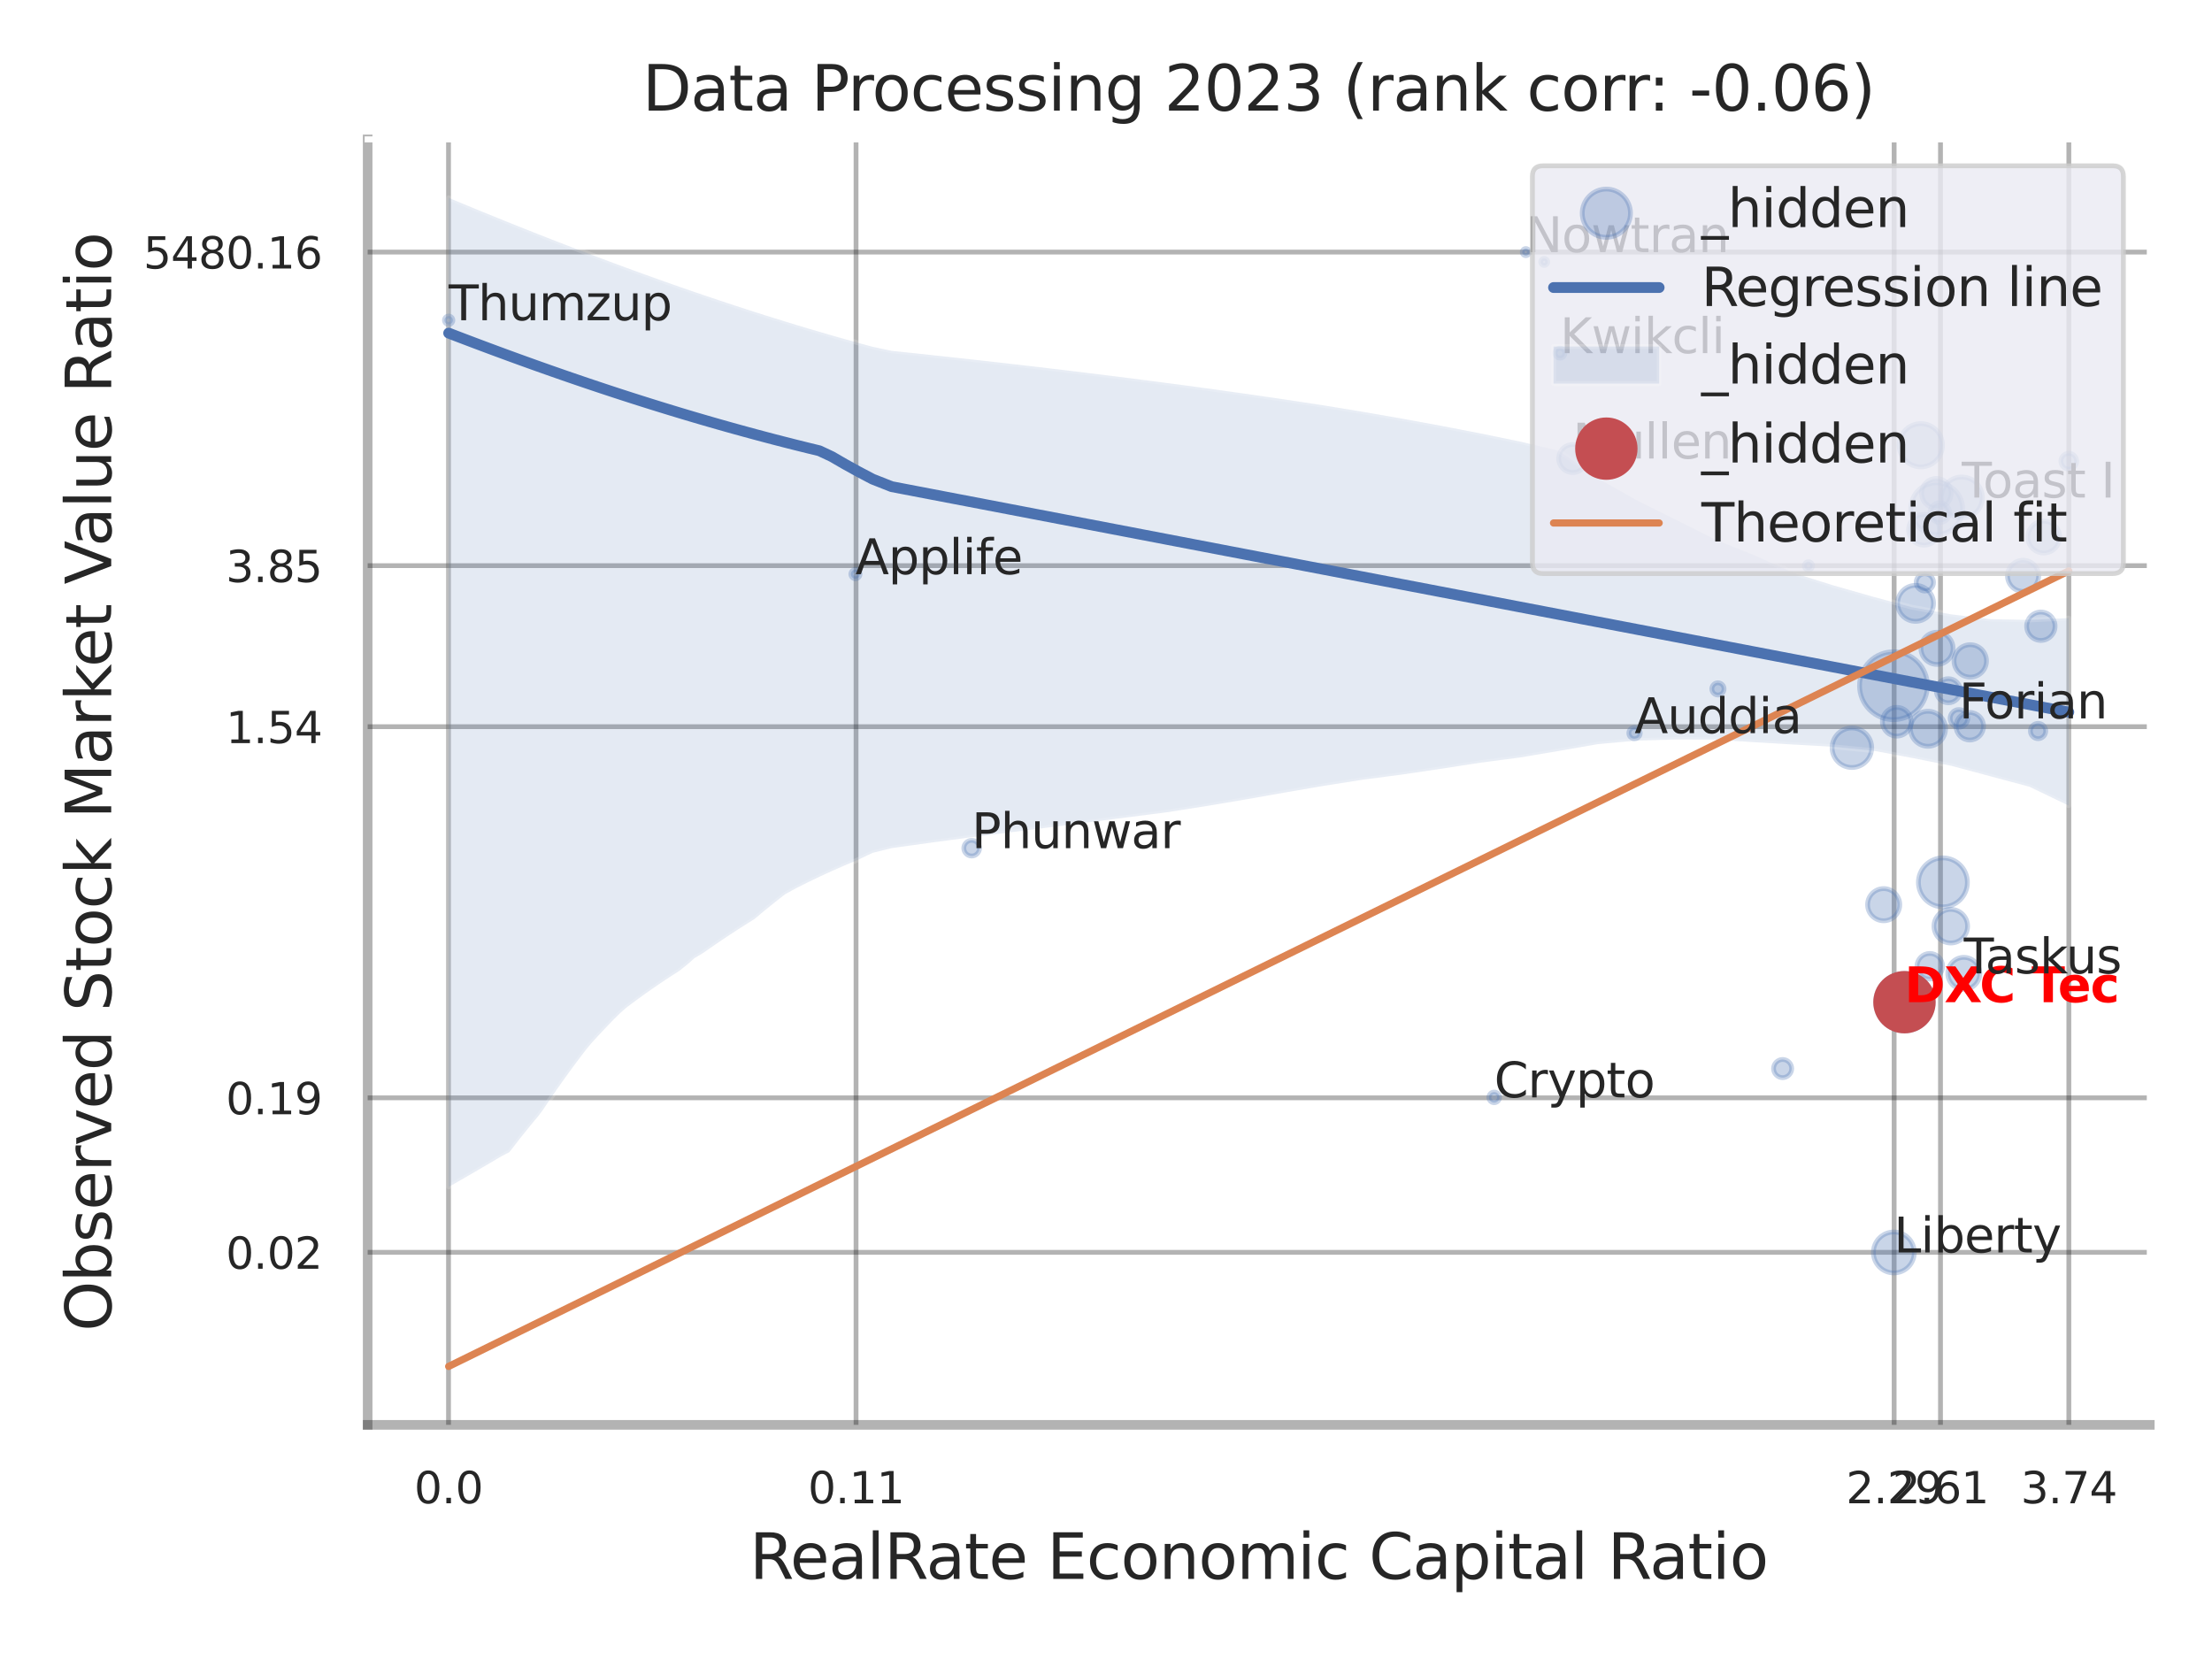 <?xml version="1.0" encoding="utf-8" standalone="no"?>
<!DOCTYPE svg PUBLIC "-//W3C//DTD SVG 1.1//EN"
  "http://www.w3.org/Graphics/SVG/1.1/DTD/svg11.dtd">
<svg xmlns:xlink="http://www.w3.org/1999/xlink" width="460.8pt" height="345.6pt" viewBox="0 0 460.8 345.6" xmlns="http://www.w3.org/2000/svg" version="1.1">
 <defs>
  <style type="text/css">*{stroke-linejoin: round; stroke-linecap: butt}</style>
 </defs>
 <g id="figure_1">
  <g id="patch_1">
   <path d="M 0 345.6 
L 460.8 345.6 
L 460.8 0 
L 0 0 
z
" style="fill: #ffffff"/>
  </g>
  <g id="axes_1">
   <g id="patch_2">
    <path d="M 76.59 296.82 
L 447.84 296.82 
L 447.84 29.04 
L 76.59 29.04 
z
" style="fill: #ffffff"/>
   </g>
   <g id="matplotlib.axis_1">
    <g id="xtick_1">
     <g id="line2d_1">
      <path d="M 93.435 296.82 
L 93.435 29.04 
" clip-path="url(#p37454f132c)" style="fill: none; stroke: #000000; stroke-opacity: 0.3; stroke-linecap: round"/>
     </g>
     <g id="text_1">
      <!-- 0.0 -->
      <g style="fill: #262626" transform="translate(86.278 313.159) scale(0.09 -0.09)">
       <defs>
        <path id="DejaVuSans-30" d="M 2034 4250 
Q 1547 4250 1301 3770 
Q 1056 3291 1056 2328 
Q 1056 1369 1301 889 
Q 1547 409 2034 409 
Q 2525 409 2770 889 
Q 3016 1369 3016 2328 
Q 3016 3291 2770 3770 
Q 2525 4250 2034 4250 
z
M 2034 4750 
Q 2819 4750 3233 4129 
Q 3647 3509 3647 2328 
Q 3647 1150 3233 529 
Q 2819 -91 2034 -91 
Q 1250 -91 836 529 
Q 422 1150 422 2328 
Q 422 3509 836 4129 
Q 1250 4750 2034 4750 
z
" transform="scale(0.016)"/>
        <path id="DejaVuSans-2e" d="M 684 794 
L 1344 794 
L 1344 0 
L 684 0 
L 684 794 
z
" transform="scale(0.016)"/>
       </defs>
       <use xlink:href="#DejaVuSans-30"/>
       <use xlink:href="#DejaVuSans-2e" transform="translate(63.623 0)"/>
       <use xlink:href="#DejaVuSans-30" transform="translate(95.41 0)"/>
      </g>
     </g>
    </g>
    <g id="xtick_2">
     <g id="line2d_2">
      <path d="M 178.33 296.82 
L 178.33 29.04 
" clip-path="url(#p37454f132c)" style="fill: none; stroke: #000000; stroke-opacity: 0.3; stroke-linecap: round"/>
     </g>
     <g id="text_2">
      <!-- 0.11 -->
      <g style="fill: #262626" transform="translate(168.311 313.159) scale(0.09 -0.09)">
       <defs>
        <path id="DejaVuSans-31" d="M 794 531 
L 1825 531 
L 1825 4091 
L 703 3866 
L 703 4441 
L 1819 4666 
L 2450 4666 
L 2450 531 
L 3481 531 
L 3481 0 
L 794 0 
L 794 531 
z
" transform="scale(0.016)"/>
       </defs>
       <use xlink:href="#DejaVuSans-30"/>
       <use xlink:href="#DejaVuSans-2e" transform="translate(63.623 0)"/>
       <use xlink:href="#DejaVuSans-31" transform="translate(95.41 0)"/>
       <use xlink:href="#DejaVuSans-31" transform="translate(159.033 0)"/>
      </g>
     </g>
    </g>
    <g id="xtick_3">
     <g id="line2d_3">
      <path d="M 394.582 296.82 
L 394.582 29.04 
" clip-path="url(#p37454f132c)" style="fill: none; stroke: #000000; stroke-opacity: 0.3; stroke-linecap: round"/>
     </g>
     <g id="text_3">
      <!-- 2.29 -->
      <g style="fill: #262626" transform="translate(384.563 313.159) scale(0.09 -0.09)">
       <defs>
        <path id="DejaVuSans-32" d="M 1228 531 
L 3431 531 
L 3431 0 
L 469 0 
L 469 531 
Q 828 903 1448 1529 
Q 2069 2156 2228 2338 
Q 2531 2678 2651 2914 
Q 2772 3150 2772 3378 
Q 2772 3750 2511 3984 
Q 2250 4219 1831 4219 
Q 1534 4219 1204 4116 
Q 875 4013 500 3803 
L 500 4441 
Q 881 4594 1212 4672 
Q 1544 4750 1819 4750 
Q 2544 4750 2975 4387 
Q 3406 4025 3406 3419 
Q 3406 3131 3298 2873 
Q 3191 2616 2906 2266 
Q 2828 2175 2409 1742 
Q 1991 1309 1228 531 
z
" transform="scale(0.016)"/>
        <path id="DejaVuSans-39" d="M 703 97 
L 703 672 
Q 941 559 1184 500 
Q 1428 441 1663 441 
Q 2288 441 2617 861 
Q 2947 1281 2994 2138 
Q 2813 1869 2534 1725 
Q 2256 1581 1919 1581 
Q 1219 1581 811 2004 
Q 403 2428 403 3163 
Q 403 3881 828 4315 
Q 1253 4750 1959 4750 
Q 2769 4750 3195 4129 
Q 3622 3509 3622 2328 
Q 3622 1225 3098 567 
Q 2575 -91 1691 -91 
Q 1453 -91 1209 -44 
Q 966 3 703 97 
z
M 1959 2075 
Q 2384 2075 2632 2365 
Q 2881 2656 2881 3163 
Q 2881 3666 2632 3958 
Q 2384 4250 1959 4250 
Q 1534 4250 1286 3958 
Q 1038 3666 1038 3163 
Q 1038 2656 1286 2365 
Q 1534 2075 1959 2075 
z
" transform="scale(0.016)"/>
       </defs>
       <use xlink:href="#DejaVuSans-32"/>
       <use xlink:href="#DejaVuSans-2e" transform="translate(63.623 0)"/>
       <use xlink:href="#DejaVuSans-32" transform="translate(95.41 0)"/>
       <use xlink:href="#DejaVuSans-39" transform="translate(159.033 0)"/>
      </g>
     </g>
    </g>
    <g id="xtick_4">
     <g id="line2d_4">
      <path d="M 404.238 296.82 
L 404.238 29.04 
" clip-path="url(#p37454f132c)" style="fill: none; stroke: #000000; stroke-opacity: 0.3; stroke-linecap: round"/>
     </g>
     <g id="text_4">
      <!-- 2.61 -->
      <g style="fill: #262626" transform="translate(394.218 313.159) scale(0.09 -0.09)">
       <defs>
        <path id="DejaVuSans-36" d="M 2113 2584 
Q 1688 2584 1439 2293 
Q 1191 2003 1191 1497 
Q 1191 994 1439 701 
Q 1688 409 2113 409 
Q 2538 409 2786 701 
Q 3034 994 3034 1497 
Q 3034 2003 2786 2293 
Q 2538 2584 2113 2584 
z
M 3366 4563 
L 3366 3988 
Q 3128 4100 2886 4159 
Q 2644 4219 2406 4219 
Q 1781 4219 1451 3797 
Q 1122 3375 1075 2522 
Q 1259 2794 1537 2939 
Q 1816 3084 2150 3084 
Q 2853 3084 3261 2657 
Q 3669 2231 3669 1497 
Q 3669 778 3244 343 
Q 2819 -91 2113 -91 
Q 1303 -91 875 529 
Q 447 1150 447 2328 
Q 447 3434 972 4092 
Q 1497 4750 2381 4750 
Q 2619 4750 2861 4703 
Q 3103 4656 3366 4563 
z
" transform="scale(0.016)"/>
       </defs>
       <use xlink:href="#DejaVuSans-32"/>
       <use xlink:href="#DejaVuSans-2e" transform="translate(63.623 0)"/>
       <use xlink:href="#DejaVuSans-36" transform="translate(95.41 0)"/>
       <use xlink:href="#DejaVuSans-31" transform="translate(159.033 0)"/>
      </g>
     </g>
    </g>
    <g id="xtick_5">
     <g id="line2d_5">
      <path d="M 430.976 296.82 
L 430.976 29.04 
" clip-path="url(#p37454f132c)" style="fill: none; stroke: #000000; stroke-opacity: 0.3; stroke-linecap: round"/>
     </g>
     <g id="text_5">
      <!-- 3.74 -->
      <g style="fill: #262626" transform="translate(420.957 313.159) scale(0.09 -0.09)">
       <defs>
        <path id="DejaVuSans-33" d="M 2597 2516 
Q 3050 2419 3304 2112 
Q 3559 1806 3559 1356 
Q 3559 666 3084 287 
Q 2609 -91 1734 -91 
Q 1441 -91 1130 -33 
Q 819 25 488 141 
L 488 750 
Q 750 597 1062 519 
Q 1375 441 1716 441 
Q 2309 441 2620 675 
Q 2931 909 2931 1356 
Q 2931 1769 2642 2001 
Q 2353 2234 1838 2234 
L 1294 2234 
L 1294 2753 
L 1863 2753 
Q 2328 2753 2575 2939 
Q 2822 3125 2822 3475 
Q 2822 3834 2567 4026 
Q 2313 4219 1838 4219 
Q 1578 4219 1281 4162 
Q 984 4106 628 3988 
L 628 4550 
Q 988 4650 1302 4700 
Q 1616 4750 1894 4750 
Q 2613 4750 3031 4423 
Q 3450 4097 3450 3541 
Q 3450 3153 3228 2886 
Q 3006 2619 2597 2516 
z
" transform="scale(0.016)"/>
        <path id="DejaVuSans-37" d="M 525 4666 
L 3525 4666 
L 3525 4397 
L 1831 0 
L 1172 0 
L 2766 4134 
L 525 4134 
L 525 4666 
z
" transform="scale(0.016)"/>
        <path id="DejaVuSans-34" d="M 2419 4116 
L 825 1625 
L 2419 1625 
L 2419 4116 
z
M 2253 4666 
L 3047 4666 
L 3047 1625 
L 3713 1625 
L 3713 1100 
L 3047 1100 
L 3047 0 
L 2419 0 
L 2419 1100 
L 313 1100 
L 313 1709 
L 2253 4666 
z
" transform="scale(0.016)"/>
       </defs>
       <use xlink:href="#DejaVuSans-33"/>
       <use xlink:href="#DejaVuSans-2e" transform="translate(63.623 0)"/>
       <use xlink:href="#DejaVuSans-37" transform="translate(95.41 0)"/>
       <use xlink:href="#DejaVuSans-34" transform="translate(159.033 0)"/>
      </g>
     </g>
    </g>
    <g id="xtick_6"/>
    <g id="xtick_7"/>
    <g id="xtick_8"/>
    <g id="text_6">
     <!-- RealRate Economic Capital Ratio -->
     <g style="fill: #262626" transform="translate(156.161 328.908) scale(0.13 -0.13)">
      <defs>
       <path id="DejaVuSans-52" d="M 2841 2188 
Q 3044 2119 3236 1894 
Q 3428 1669 3622 1275 
L 4263 0 
L 3584 0 
L 2988 1197 
Q 2756 1666 2539 1819 
Q 2322 1972 1947 1972 
L 1259 1972 
L 1259 0 
L 628 0 
L 628 4666 
L 2053 4666 
Q 2853 4666 3247 4331 
Q 3641 3997 3641 3322 
Q 3641 2881 3436 2590 
Q 3231 2300 2841 2188 
z
M 1259 4147 
L 1259 2491 
L 2053 2491 
Q 2509 2491 2742 2702 
Q 2975 2913 2975 3322 
Q 2975 3731 2742 3939 
Q 2509 4147 2053 4147 
L 1259 4147 
z
" transform="scale(0.016)"/>
       <path id="DejaVuSans-65" d="M 3597 1894 
L 3597 1613 
L 953 1613 
Q 991 1019 1311 708 
Q 1631 397 2203 397 
Q 2534 397 2845 478 
Q 3156 559 3463 722 
L 3463 178 
Q 3153 47 2828 -22 
Q 2503 -91 2169 -91 
Q 1331 -91 842 396 
Q 353 884 353 1716 
Q 353 2575 817 3079 
Q 1281 3584 2069 3584 
Q 2775 3584 3186 3129 
Q 3597 2675 3597 1894 
z
M 3022 2063 
Q 3016 2534 2758 2815 
Q 2500 3097 2075 3097 
Q 1594 3097 1305 2825 
Q 1016 2553 972 2059 
L 3022 2063 
z
" transform="scale(0.016)"/>
       <path id="DejaVuSans-61" d="M 2194 1759 
Q 1497 1759 1228 1600 
Q 959 1441 959 1056 
Q 959 750 1161 570 
Q 1363 391 1709 391 
Q 2188 391 2477 730 
Q 2766 1069 2766 1631 
L 2766 1759 
L 2194 1759 
z
M 3341 1997 
L 3341 0 
L 2766 0 
L 2766 531 
Q 2569 213 2275 61 
Q 1981 -91 1556 -91 
Q 1019 -91 701 211 
Q 384 513 384 1019 
Q 384 1609 779 1909 
Q 1175 2209 1959 2209 
L 2766 2209 
L 2766 2266 
Q 2766 2663 2505 2880 
Q 2244 3097 1772 3097 
Q 1472 3097 1187 3025 
Q 903 2953 641 2809 
L 641 3341 
Q 956 3463 1253 3523 
Q 1550 3584 1831 3584 
Q 2591 3584 2966 3190 
Q 3341 2797 3341 1997 
z
" transform="scale(0.016)"/>
       <path id="DejaVuSans-6c" d="M 603 4863 
L 1178 4863 
L 1178 0 
L 603 0 
L 603 4863 
z
" transform="scale(0.016)"/>
       <path id="DejaVuSans-74" d="M 1172 4494 
L 1172 3500 
L 2356 3500 
L 2356 3053 
L 1172 3053 
L 1172 1153 
Q 1172 725 1289 603 
Q 1406 481 1766 481 
L 2356 481 
L 2356 0 
L 1766 0 
Q 1100 0 847 248 
Q 594 497 594 1153 
L 594 3053 
L 172 3053 
L 172 3500 
L 594 3500 
L 594 4494 
L 1172 4494 
z
" transform="scale(0.016)"/>
       <path id="DejaVuSans-20" transform="scale(0.016)"/>
       <path id="DejaVuSans-45" d="M 628 4666 
L 3578 4666 
L 3578 4134 
L 1259 4134 
L 1259 2753 
L 3481 2753 
L 3481 2222 
L 1259 2222 
L 1259 531 
L 3634 531 
L 3634 0 
L 628 0 
L 628 4666 
z
" transform="scale(0.016)"/>
       <path id="DejaVuSans-63" d="M 3122 3366 
L 3122 2828 
Q 2878 2963 2633 3030 
Q 2388 3097 2138 3097 
Q 1578 3097 1268 2742 
Q 959 2388 959 1747 
Q 959 1106 1268 751 
Q 1578 397 2138 397 
Q 2388 397 2633 464 
Q 2878 531 3122 666 
L 3122 134 
Q 2881 22 2623 -34 
Q 2366 -91 2075 -91 
Q 1284 -91 818 406 
Q 353 903 353 1747 
Q 353 2603 823 3093 
Q 1294 3584 2113 3584 
Q 2378 3584 2631 3529 
Q 2884 3475 3122 3366 
z
" transform="scale(0.016)"/>
       <path id="DejaVuSans-6f" d="M 1959 3097 
Q 1497 3097 1228 2736 
Q 959 2375 959 1747 
Q 959 1119 1226 758 
Q 1494 397 1959 397 
Q 2419 397 2687 759 
Q 2956 1122 2956 1747 
Q 2956 2369 2687 2733 
Q 2419 3097 1959 3097 
z
M 1959 3584 
Q 2709 3584 3137 3096 
Q 3566 2609 3566 1747 
Q 3566 888 3137 398 
Q 2709 -91 1959 -91 
Q 1206 -91 779 398 
Q 353 888 353 1747 
Q 353 2609 779 3096 
Q 1206 3584 1959 3584 
z
" transform="scale(0.016)"/>
       <path id="DejaVuSans-6e" d="M 3513 2113 
L 3513 0 
L 2938 0 
L 2938 2094 
Q 2938 2591 2744 2837 
Q 2550 3084 2163 3084 
Q 1697 3084 1428 2787 
Q 1159 2491 1159 1978 
L 1159 0 
L 581 0 
L 581 3500 
L 1159 3500 
L 1159 2956 
Q 1366 3272 1645 3428 
Q 1925 3584 2291 3584 
Q 2894 3584 3203 3211 
Q 3513 2838 3513 2113 
z
" transform="scale(0.016)"/>
       <path id="DejaVuSans-6d" d="M 3328 2828 
Q 3544 3216 3844 3400 
Q 4144 3584 4550 3584 
Q 5097 3584 5394 3201 
Q 5691 2819 5691 2113 
L 5691 0 
L 5113 0 
L 5113 2094 
Q 5113 2597 4934 2840 
Q 4756 3084 4391 3084 
Q 3944 3084 3684 2787 
Q 3425 2491 3425 1978 
L 3425 0 
L 2847 0 
L 2847 2094 
Q 2847 2600 2669 2842 
Q 2491 3084 2119 3084 
Q 1678 3084 1418 2786 
Q 1159 2488 1159 1978 
L 1159 0 
L 581 0 
L 581 3500 
L 1159 3500 
L 1159 2956 
Q 1356 3278 1631 3431 
Q 1906 3584 2284 3584 
Q 2666 3584 2933 3390 
Q 3200 3197 3328 2828 
z
" transform="scale(0.016)"/>
       <path id="DejaVuSans-69" d="M 603 3500 
L 1178 3500 
L 1178 0 
L 603 0 
L 603 3500 
z
M 603 4863 
L 1178 4863 
L 1178 4134 
L 603 4134 
L 603 4863 
z
" transform="scale(0.016)"/>
       <path id="DejaVuSans-43" d="M 4122 4306 
L 4122 3641 
Q 3803 3938 3442 4084 
Q 3081 4231 2675 4231 
Q 1875 4231 1450 3742 
Q 1025 3253 1025 2328 
Q 1025 1406 1450 917 
Q 1875 428 2675 428 
Q 3081 428 3442 575 
Q 3803 722 4122 1019 
L 4122 359 
Q 3791 134 3420 21 
Q 3050 -91 2638 -91 
Q 1578 -91 968 557 
Q 359 1206 359 2328 
Q 359 3453 968 4101 
Q 1578 4750 2638 4750 
Q 3056 4750 3426 4639 
Q 3797 4528 4122 4306 
z
" transform="scale(0.016)"/>
       <path id="DejaVuSans-70" d="M 1159 525 
L 1159 -1331 
L 581 -1331 
L 581 3500 
L 1159 3500 
L 1159 2969 
Q 1341 3281 1617 3432 
Q 1894 3584 2278 3584 
Q 2916 3584 3314 3078 
Q 3713 2572 3713 1747 
Q 3713 922 3314 415 
Q 2916 -91 2278 -91 
Q 1894 -91 1617 61 
Q 1341 213 1159 525 
z
M 3116 1747 
Q 3116 2381 2855 2742 
Q 2594 3103 2138 3103 
Q 1681 3103 1420 2742 
Q 1159 2381 1159 1747 
Q 1159 1113 1420 752 
Q 1681 391 2138 391 
Q 2594 391 2855 752 
Q 3116 1113 3116 1747 
z
" transform="scale(0.016)"/>
      </defs>
      <use xlink:href="#DejaVuSans-52"/>
      <use xlink:href="#DejaVuSans-65" transform="translate(64.982 0)"/>
      <use xlink:href="#DejaVuSans-61" transform="translate(126.506 0)"/>
      <use xlink:href="#DejaVuSans-6c" transform="translate(187.785 0)"/>
      <use xlink:href="#DejaVuSans-52" transform="translate(215.568 0)"/>
      <use xlink:href="#DejaVuSans-61" transform="translate(282.801 0)"/>
      <use xlink:href="#DejaVuSans-74" transform="translate(344.08 0)"/>
      <use xlink:href="#DejaVuSans-65" transform="translate(383.289 0)"/>
      <use xlink:href="#DejaVuSans-20" transform="translate(444.812 0)"/>
      <use xlink:href="#DejaVuSans-45" transform="translate(476.6 0)"/>
      <use xlink:href="#DejaVuSans-63" transform="translate(539.783 0)"/>
      <use xlink:href="#DejaVuSans-6f" transform="translate(594.764 0)"/>
      <use xlink:href="#DejaVuSans-6e" transform="translate(655.945 0)"/>
      <use xlink:href="#DejaVuSans-6f" transform="translate(719.324 0)"/>
      <use xlink:href="#DejaVuSans-6d" transform="translate(780.506 0)"/>
      <use xlink:href="#DejaVuSans-69" transform="translate(877.918 0)"/>
      <use xlink:href="#DejaVuSans-63" transform="translate(905.701 0)"/>
      <use xlink:href="#DejaVuSans-20" transform="translate(960.682 0)"/>
      <use xlink:href="#DejaVuSans-43" transform="translate(992.469 0)"/>
      <use xlink:href="#DejaVuSans-61" transform="translate(1062.293 0)"/>
      <use xlink:href="#DejaVuSans-70" transform="translate(1123.572 0)"/>
      <use xlink:href="#DejaVuSans-69" transform="translate(1187.049 0)"/>
      <use xlink:href="#DejaVuSans-74" transform="translate(1214.832 0)"/>
      <use xlink:href="#DejaVuSans-61" transform="translate(1254.041 0)"/>
      <use xlink:href="#DejaVuSans-6c" transform="translate(1315.32 0)"/>
      <use xlink:href="#DejaVuSans-20" transform="translate(1343.104 0)"/>
      <use xlink:href="#DejaVuSans-52" transform="translate(1374.891 0)"/>
      <use xlink:href="#DejaVuSans-61" transform="translate(1442.123 0)"/>
      <use xlink:href="#DejaVuSans-74" transform="translate(1503.402 0)"/>
      <use xlink:href="#DejaVuSans-69" transform="translate(1542.611 0)"/>
      <use xlink:href="#DejaVuSans-6f" transform="translate(1570.395 0)"/>
     </g>
    </g>
   </g>
   <g id="matplotlib.axis_2">
    <g id="ytick_1">
     <g id="line2d_6">
      <path d="M 76.59 260.883 
L 447.84 260.883 
" clip-path="url(#p37454f132c)" style="fill: none; stroke: #000000; stroke-opacity: 0.3; stroke-linecap: round"/>
     </g>
     <g id="text_7">
      <!-- 0.02 -->
      <g style="fill: #262626" transform="translate(47.051 264.302) scale(0.09 -0.09)">
       <use xlink:href="#DejaVuSans-30"/>
       <use xlink:href="#DejaVuSans-2e" transform="translate(63.623 0)"/>
       <use xlink:href="#DejaVuSans-30" transform="translate(95.41 0)"/>
       <use xlink:href="#DejaVuSans-32" transform="translate(159.033 0)"/>
      </g>
     </g>
    </g>
    <g id="ytick_2">
     <g id="line2d_7">
      <path d="M 76.59 228.699 
L 447.84 228.699 
" clip-path="url(#p37454f132c)" style="fill: none; stroke: #000000; stroke-opacity: 0.3; stroke-linecap: round"/>
     </g>
     <g id="text_8">
      <!-- 0.19 -->
      <g style="fill: #262626" transform="translate(47.051 232.118) scale(0.09 -0.09)">
       <use xlink:href="#DejaVuSans-30"/>
       <use xlink:href="#DejaVuSans-2e" transform="translate(63.623 0)"/>
       <use xlink:href="#DejaVuSans-31" transform="translate(95.41 0)"/>
       <use xlink:href="#DejaVuSans-39" transform="translate(159.033 0)"/>
      </g>
     </g>
    </g>
    <g id="ytick_3">
     <g id="line2d_8">
      <path d="M 76.59 151.386 
L 447.84 151.386 
" clip-path="url(#p37454f132c)" style="fill: none; stroke: #000000; stroke-opacity: 0.3; stroke-linecap: round"/>
     </g>
     <g id="text_9">
      <!-- 1.54 -->
      <g style="fill: #262626" transform="translate(47.051 154.806) scale(0.09 -0.09)">
       <defs>
        <path id="DejaVuSans-35" d="M 691 4666 
L 3169 4666 
L 3169 4134 
L 1269 4134 
L 1269 2991 
Q 1406 3038 1543 3061 
Q 1681 3084 1819 3084 
Q 2600 3084 3056 2656 
Q 3513 2228 3513 1497 
Q 3513 744 3044 326 
Q 2575 -91 1722 -91 
Q 1428 -91 1123 -41 
Q 819 9 494 109 
L 494 744 
Q 775 591 1075 516 
Q 1375 441 1709 441 
Q 2250 441 2565 725 
Q 2881 1009 2881 1497 
Q 2881 1984 2565 2268 
Q 2250 2553 1709 2553 
Q 1456 2553 1204 2497 
Q 953 2441 691 2322 
L 691 4666 
z
" transform="scale(0.016)"/>
       </defs>
       <use xlink:href="#DejaVuSans-31"/>
       <use xlink:href="#DejaVuSans-2e" transform="translate(63.623 0)"/>
       <use xlink:href="#DejaVuSans-35" transform="translate(95.41 0)"/>
       <use xlink:href="#DejaVuSans-34" transform="translate(159.033 0)"/>
      </g>
     </g>
    </g>
    <g id="ytick_4">
     <g id="line2d_9">
      <path d="M 76.59 117.836 
L 447.84 117.836 
" clip-path="url(#p37454f132c)" style="fill: none; stroke: #000000; stroke-opacity: 0.3; stroke-linecap: round"/>
     </g>
     <g id="text_10">
      <!-- 3.85 -->
      <g style="fill: #262626" transform="translate(47.051 121.255) scale(0.09 -0.09)">
       <defs>
        <path id="DejaVuSans-38" d="M 2034 2216 
Q 1584 2216 1326 1975 
Q 1069 1734 1069 1313 
Q 1069 891 1326 650 
Q 1584 409 2034 409 
Q 2484 409 2743 651 
Q 3003 894 3003 1313 
Q 3003 1734 2745 1975 
Q 2488 2216 2034 2216 
z
M 1403 2484 
Q 997 2584 770 2862 
Q 544 3141 544 3541 
Q 544 4100 942 4425 
Q 1341 4750 2034 4750 
Q 2731 4750 3128 4425 
Q 3525 4100 3525 3541 
Q 3525 3141 3298 2862 
Q 3072 2584 2669 2484 
Q 3125 2378 3379 2068 
Q 3634 1759 3634 1313 
Q 3634 634 3220 271 
Q 2806 -91 2034 -91 
Q 1263 -91 848 271 
Q 434 634 434 1313 
Q 434 1759 690 2068 
Q 947 2378 1403 2484 
z
M 1172 3481 
Q 1172 3119 1398 2916 
Q 1625 2713 2034 2713 
Q 2441 2713 2670 2916 
Q 2900 3119 2900 3481 
Q 2900 3844 2670 4047 
Q 2441 4250 2034 4250 
Q 1625 4250 1398 4047 
Q 1172 3844 1172 3481 
z
" transform="scale(0.016)"/>
       </defs>
       <use xlink:href="#DejaVuSans-33"/>
       <use xlink:href="#DejaVuSans-2e" transform="translate(63.623 0)"/>
       <use xlink:href="#DejaVuSans-38" transform="translate(95.41 0)"/>
       <use xlink:href="#DejaVuSans-35" transform="translate(159.033 0)"/>
      </g>
     </g>
    </g>
    <g id="ytick_5">
     <g id="line2d_10">
      <path d="M 76.59 52.516 
L 447.84 52.516 
" clip-path="url(#p37454f132c)" style="fill: none; stroke: #000000; stroke-opacity: 0.3; stroke-linecap: round"/>
     </g>
     <g id="text_11">
      <!-- 5480.16 -->
      <g style="fill: #262626" transform="translate(29.872 55.935) scale(0.09 -0.09)">
       <use xlink:href="#DejaVuSans-35"/>
       <use xlink:href="#DejaVuSans-34" transform="translate(63.623 0)"/>
       <use xlink:href="#DejaVuSans-38" transform="translate(127.246 0)"/>
       <use xlink:href="#DejaVuSans-30" transform="translate(190.869 0)"/>
       <use xlink:href="#DejaVuSans-2e" transform="translate(254.492 0)"/>
       <use xlink:href="#DejaVuSans-31" transform="translate(286.279 0)"/>
       <use xlink:href="#DejaVuSans-36" transform="translate(349.902 0)"/>
      </g>
     </g>
    </g>
    <g id="ytick_6"/>
    <g id="ytick_7"/>
    <g id="ytick_8"/>
    <g id="ytick_9"/>
    <g id="ytick_10"/>
    <g id="text_12">
     <!-- Observed Stock Market Value Ratio -->
     <g style="fill: #262626" transform="translate(23.169 277.332) rotate(-90) scale(0.13 -0.13)">
      <defs>
       <path id="DejaVuSans-4f" d="M 2522 4238 
Q 1834 4238 1429 3725 
Q 1025 3213 1025 2328 
Q 1025 1447 1429 934 
Q 1834 422 2522 422 
Q 3209 422 3611 934 
Q 4013 1447 4013 2328 
Q 4013 3213 3611 3725 
Q 3209 4238 2522 4238 
z
M 2522 4750 
Q 3503 4750 4090 4092 
Q 4678 3434 4678 2328 
Q 4678 1225 4090 567 
Q 3503 -91 2522 -91 
Q 1538 -91 948 565 
Q 359 1222 359 2328 
Q 359 3434 948 4092 
Q 1538 4750 2522 4750 
z
" transform="scale(0.016)"/>
       <path id="DejaVuSans-62" d="M 3116 1747 
Q 3116 2381 2855 2742 
Q 2594 3103 2138 3103 
Q 1681 3103 1420 2742 
Q 1159 2381 1159 1747 
Q 1159 1113 1420 752 
Q 1681 391 2138 391 
Q 2594 391 2855 752 
Q 3116 1113 3116 1747 
z
M 1159 2969 
Q 1341 3281 1617 3432 
Q 1894 3584 2278 3584 
Q 2916 3584 3314 3078 
Q 3713 2572 3713 1747 
Q 3713 922 3314 415 
Q 2916 -91 2278 -91 
Q 1894 -91 1617 61 
Q 1341 213 1159 525 
L 1159 0 
L 581 0 
L 581 4863 
L 1159 4863 
L 1159 2969 
z
" transform="scale(0.016)"/>
       <path id="DejaVuSans-73" d="M 2834 3397 
L 2834 2853 
Q 2591 2978 2328 3040 
Q 2066 3103 1784 3103 
Q 1356 3103 1142 2972 
Q 928 2841 928 2578 
Q 928 2378 1081 2264 
Q 1234 2150 1697 2047 
L 1894 2003 
Q 2506 1872 2764 1633 
Q 3022 1394 3022 966 
Q 3022 478 2636 193 
Q 2250 -91 1575 -91 
Q 1294 -91 989 -36 
Q 684 19 347 128 
L 347 722 
Q 666 556 975 473 
Q 1284 391 1588 391 
Q 1994 391 2212 530 
Q 2431 669 2431 922 
Q 2431 1156 2273 1281 
Q 2116 1406 1581 1522 
L 1381 1569 
Q 847 1681 609 1914 
Q 372 2147 372 2553 
Q 372 3047 722 3315 
Q 1072 3584 1716 3584 
Q 2034 3584 2315 3537 
Q 2597 3491 2834 3397 
z
" transform="scale(0.016)"/>
       <path id="DejaVuSans-72" d="M 2631 2963 
Q 2534 3019 2420 3045 
Q 2306 3072 2169 3072 
Q 1681 3072 1420 2755 
Q 1159 2438 1159 1844 
L 1159 0 
L 581 0 
L 581 3500 
L 1159 3500 
L 1159 2956 
Q 1341 3275 1631 3429 
Q 1922 3584 2338 3584 
Q 2397 3584 2469 3576 
Q 2541 3569 2628 3553 
L 2631 2963 
z
" transform="scale(0.016)"/>
       <path id="DejaVuSans-76" d="M 191 3500 
L 800 3500 
L 1894 563 
L 2988 3500 
L 3597 3500 
L 2284 0 
L 1503 0 
L 191 3500 
z
" transform="scale(0.016)"/>
       <path id="DejaVuSans-64" d="M 2906 2969 
L 2906 4863 
L 3481 4863 
L 3481 0 
L 2906 0 
L 2906 525 
Q 2725 213 2448 61 
Q 2172 -91 1784 -91 
Q 1150 -91 751 415 
Q 353 922 353 1747 
Q 353 2572 751 3078 
Q 1150 3584 1784 3584 
Q 2172 3584 2448 3432 
Q 2725 3281 2906 2969 
z
M 947 1747 
Q 947 1113 1208 752 
Q 1469 391 1925 391 
Q 2381 391 2643 752 
Q 2906 1113 2906 1747 
Q 2906 2381 2643 2742 
Q 2381 3103 1925 3103 
Q 1469 3103 1208 2742 
Q 947 2381 947 1747 
z
" transform="scale(0.016)"/>
       <path id="DejaVuSans-53" d="M 3425 4513 
L 3425 3897 
Q 3066 4069 2747 4153 
Q 2428 4238 2131 4238 
Q 1616 4238 1336 4038 
Q 1056 3838 1056 3469 
Q 1056 3159 1242 3001 
Q 1428 2844 1947 2747 
L 2328 2669 
Q 3034 2534 3370 2195 
Q 3706 1856 3706 1288 
Q 3706 609 3251 259 
Q 2797 -91 1919 -91 
Q 1588 -91 1214 -16 
Q 841 59 441 206 
L 441 856 
Q 825 641 1194 531 
Q 1563 422 1919 422 
Q 2459 422 2753 634 
Q 3047 847 3047 1241 
Q 3047 1584 2836 1778 
Q 2625 1972 2144 2069 
L 1759 2144 
Q 1053 2284 737 2584 
Q 422 2884 422 3419 
Q 422 4038 858 4394 
Q 1294 4750 2059 4750 
Q 2388 4750 2728 4690 
Q 3069 4631 3425 4513 
z
" transform="scale(0.016)"/>
       <path id="DejaVuSans-6b" d="M 581 4863 
L 1159 4863 
L 1159 1991 
L 2875 3500 
L 3609 3500 
L 1753 1863 
L 3688 0 
L 2938 0 
L 1159 1709 
L 1159 0 
L 581 0 
L 581 4863 
z
" transform="scale(0.016)"/>
       <path id="DejaVuSans-4d" d="M 628 4666 
L 1569 4666 
L 2759 1491 
L 3956 4666 
L 4897 4666 
L 4897 0 
L 4281 0 
L 4281 4097 
L 3078 897 
L 2444 897 
L 1241 4097 
L 1241 0 
L 628 0 
L 628 4666 
z
" transform="scale(0.016)"/>
       <path id="DejaVuSans-56" d="M 1831 0 
L 50 4666 
L 709 4666 
L 2188 738 
L 3669 4666 
L 4325 4666 
L 2547 0 
L 1831 0 
z
" transform="scale(0.016)"/>
       <path id="DejaVuSans-75" d="M 544 1381 
L 544 3500 
L 1119 3500 
L 1119 1403 
Q 1119 906 1312 657 
Q 1506 409 1894 409 
Q 2359 409 2629 706 
Q 2900 1003 2900 1516 
L 2900 3500 
L 3475 3500 
L 3475 0 
L 2900 0 
L 2900 538 
Q 2691 219 2414 64 
Q 2138 -91 1772 -91 
Q 1169 -91 856 284 
Q 544 659 544 1381 
z
M 1991 3584 
L 1991 3584 
z
" transform="scale(0.016)"/>
      </defs>
      <use xlink:href="#DejaVuSans-4f"/>
      <use xlink:href="#DejaVuSans-62" transform="translate(78.711 0)"/>
      <use xlink:href="#DejaVuSans-73" transform="translate(142.188 0)"/>
      <use xlink:href="#DejaVuSans-65" transform="translate(194.287 0)"/>
      <use xlink:href="#DejaVuSans-72" transform="translate(255.811 0)"/>
      <use xlink:href="#DejaVuSans-76" transform="translate(296.924 0)"/>
      <use xlink:href="#DejaVuSans-65" transform="translate(356.104 0)"/>
      <use xlink:href="#DejaVuSans-64" transform="translate(417.627 0)"/>
      <use xlink:href="#DejaVuSans-20" transform="translate(481.104 0)"/>
      <use xlink:href="#DejaVuSans-53" transform="translate(512.891 0)"/>
      <use xlink:href="#DejaVuSans-74" transform="translate(576.367 0)"/>
      <use xlink:href="#DejaVuSans-6f" transform="translate(615.576 0)"/>
      <use xlink:href="#DejaVuSans-63" transform="translate(676.758 0)"/>
      <use xlink:href="#DejaVuSans-6b" transform="translate(731.738 0)"/>
      <use xlink:href="#DejaVuSans-20" transform="translate(789.648 0)"/>
      <use xlink:href="#DejaVuSans-4d" transform="translate(821.436 0)"/>
      <use xlink:href="#DejaVuSans-61" transform="translate(907.715 0)"/>
      <use xlink:href="#DejaVuSans-72" transform="translate(968.994 0)"/>
      <use xlink:href="#DejaVuSans-6b" transform="translate(1010.107 0)"/>
      <use xlink:href="#DejaVuSans-65" transform="translate(1064.393 0)"/>
      <use xlink:href="#DejaVuSans-74" transform="translate(1125.916 0)"/>
      <use xlink:href="#DejaVuSans-20" transform="translate(1165.125 0)"/>
      <use xlink:href="#DejaVuSans-56" transform="translate(1196.912 0)"/>
      <use xlink:href="#DejaVuSans-61" transform="translate(1257.57 0)"/>
      <use xlink:href="#DejaVuSans-6c" transform="translate(1318.85 0)"/>
      <use xlink:href="#DejaVuSans-75" transform="translate(1346.633 0)"/>
      <use xlink:href="#DejaVuSans-65" transform="translate(1410.012 0)"/>
      <use xlink:href="#DejaVuSans-20" transform="translate(1471.535 0)"/>
      <use xlink:href="#DejaVuSans-52" transform="translate(1503.322 0)"/>
      <use xlink:href="#DejaVuSans-61" transform="translate(1570.555 0)"/>
      <use xlink:href="#DejaVuSans-74" transform="translate(1631.834 0)"/>
      <use xlink:href="#DejaVuSans-69" transform="translate(1671.043 0)"/>
      <use xlink:href="#DejaVuSans-6f" transform="translate(1698.826 0)"/>
     </g>
    </g>
   </g>
   <g id="PathCollection_1">
    <path d="M 394.447 149.913 
C 396.322 149.913 398.121 149.168 399.447 147.842 
C 400.773 146.516 401.518 144.717 401.518 142.842 
C 401.518 140.966 400.773 139.168 399.447 137.842 
C 398.121 136.516 396.322 135.771 394.447 135.771 
C 392.572 135.771 390.773 136.516 389.447 137.842 
C 388.121 139.168 387.376 140.966 387.376 142.842 
C 387.376 144.717 388.121 146.516 389.447 147.842 
C 390.773 149.168 392.572 149.913 394.447 149.913 
z
" clip-path="url(#p37454f132c)" style="fill: #4c72b0; fill-opacity: 0.3; stroke: #4c72b0; stroke-opacity: 0.3"/>
    <path d="M 430.965 97.718 
C 431.401 97.718 431.82 97.545 432.128 97.237 
C 432.436 96.928 432.61 96.51 432.61 96.074 
C 432.61 95.638 432.436 95.219 432.128 94.911 
C 431.82 94.602 431.401 94.429 430.965 94.429 
C 430.529 94.429 430.11 94.602 429.802 94.911 
C 429.494 95.219 429.32 95.638 429.32 96.074 
C 429.32 96.51 429.494 96.928 429.802 97.237 
C 430.11 97.545 430.529 97.718 430.965 97.718 
z
" clip-path="url(#p37454f132c)" style="fill: #4c72b0; fill-opacity: 0.3; stroke: #4c72b0; stroke-opacity: 0.3"/>
    <path d="M 421.442 123.199 
C 422.303 123.199 423.128 122.857 423.737 122.248 
C 424.346 121.64 424.688 120.814 424.688 119.953 
C 424.688 119.092 424.346 118.267 423.737 117.658 
C 423.128 117.049 422.303 116.707 421.442 116.707 
C 420.581 116.707 419.755 117.049 419.146 117.658 
C 418.538 118.267 418.196 119.092 418.196 119.953 
C 418.196 120.814 418.538 121.64 419.146 122.248 
C 419.755 122.857 420.581 123.199 421.442 123.199 
z
" clip-path="url(#p37454f132c)" style="fill: #4c72b0; fill-opacity: 0.3; stroke: #4c72b0; stroke-opacity: 0.3"/>
    <path d="M 404.098 108.846 
C 404.641 108.846 405.163 108.631 405.547 108.246 
C 405.931 107.862 406.147 107.341 406.147 106.798 
C 406.147 106.255 405.931 105.734 405.547 105.349 
C 405.163 104.965 404.641 104.749 404.098 104.749 
C 403.555 104.749 403.034 104.965 402.65 105.349 
C 402.266 105.734 402.05 106.255 402.05 106.798 
C 402.05 107.341 402.266 107.862 402.65 108.246 
C 403.034 108.631 403.555 108.846 404.098 108.846 
z
" clip-path="url(#p37454f132c)" style="fill: #4c72b0; fill-opacity: 0.3; stroke: #4c72b0; stroke-opacity: 0.3"/>
    <path d="M 399.044 129.439 
C 400.038 129.439 400.991 129.044 401.694 128.341 
C 402.397 127.638 402.792 126.685 402.792 125.691 
C 402.792 124.697 402.397 123.743 401.694 123.04 
C 400.991 122.337 400.038 121.942 399.044 121.942 
C 398.05 121.942 397.096 122.337 396.394 123.04 
C 395.691 123.743 395.296 124.697 395.296 125.691 
C 395.296 126.685 395.691 127.638 396.394 128.341 
C 397.096 129.044 398.05 129.439 399.044 129.439 
z
" clip-path="url(#p37454f132c)" style="fill: #4c72b0; fill-opacity: 0.3; stroke: #4c72b0; stroke-opacity: 0.3"/>
    <path d="M 371.354 224.492 
C 371.856 224.492 372.337 224.293 372.692 223.938 
C 373.046 223.583 373.246 223.102 373.246 222.601 
C 373.246 222.099 373.046 221.618 372.692 221.263 
C 372.337 220.908 371.856 220.709 371.354 220.709 
C 370.853 220.709 370.371 220.908 370.017 221.263 
C 369.662 221.618 369.463 222.099 369.463 222.601 
C 369.463 223.102 369.662 223.583 370.017 223.938 
C 370.371 224.293 370.853 224.492 371.354 224.492 
z
" clip-path="url(#p37454f132c)" style="fill: #4c72b0; fill-opacity: 0.3; stroke: #4c72b0; stroke-opacity: 0.3"/>
    <path d="M 357.877 144.785 
C 358.215 144.785 358.539 144.65 358.778 144.411 
C 359.018 144.172 359.152 143.848 359.152 143.509 
C 359.152 143.171 359.018 142.847 358.778 142.607 
C 358.539 142.368 358.215 142.234 357.877 142.234 
C 357.538 142.234 357.214 142.368 356.975 142.607 
C 356.736 142.847 356.601 143.171 356.601 143.509 
C 356.601 143.848 356.736 144.172 356.975 144.411 
C 357.214 144.65 357.538 144.785 357.877 144.785 
z
" clip-path="url(#p37454f132c)" style="fill: #4c72b0; fill-opacity: 0.3; stroke: #4c72b0; stroke-opacity: 0.3"/>
    <path d="M 392.404 191.815 
C 393.293 191.815 394.145 191.462 394.774 190.833 
C 395.402 190.205 395.755 189.352 395.755 188.464 
C 395.755 187.575 395.402 186.722 394.774 186.094 
C 394.145 185.465 393.293 185.112 392.404 185.112 
C 391.515 185.112 390.663 185.465 390.034 186.094 
C 389.406 186.722 389.053 187.575 389.053 188.464 
C 389.053 189.352 389.406 190.205 390.034 190.833 
C 390.663 191.462 391.515 191.815 392.404 191.815 
z
" clip-path="url(#p37454f132c)" style="fill: #4c72b0; fill-opacity: 0.3; stroke: #4c72b0; stroke-opacity: 0.3"/>
    <path d="M 405.88 146.407 
C 406.546 146.407 407.185 146.142 407.657 145.671 
C 408.128 145.2 408.393 144.56 408.393 143.894 
C 408.393 143.228 408.128 142.589 407.657 142.117 
C 407.185 141.646 406.546 141.382 405.88 141.382 
C 405.214 141.382 404.575 141.646 404.103 142.117 
C 403.632 142.589 403.368 143.228 403.368 143.894 
C 403.368 144.56 403.632 145.2 404.103 145.671 
C 404.575 146.142 405.214 146.407 405.88 146.407 
z
" clip-path="url(#p37454f132c)" style="fill: #4c72b0; fill-opacity: 0.3; stroke: #4c72b0; stroke-opacity: 0.3"/>
    <path d="M 400.982 123.123 
C 401.462 123.123 401.921 122.933 402.26 122.594 
C 402.599 122.255 402.79 121.795 402.79 121.316 
C 402.79 120.837 402.599 120.377 402.26 120.038 
C 401.921 119.699 401.462 119.509 400.982 119.509 
C 400.503 119.509 400.044 119.699 399.705 120.038 
C 399.366 120.377 399.175 120.837 399.175 121.316 
C 399.175 121.795 399.366 122.255 399.705 122.594 
C 400.044 122.933 400.503 123.123 400.982 123.123 
z
" clip-path="url(#p37454f132c)" style="fill: #4c72b0; fill-opacity: 0.3; stroke: #4c72b0; stroke-opacity: 0.3"/>
    <path d="M 403.376 105.829 
C 404.192 105.829 404.975 105.505 405.552 104.928 
C 406.129 104.351 406.453 103.568 406.453 102.752 
C 406.453 101.936 406.129 101.153 405.552 100.576 
C 404.975 99.998 404.192 99.674 403.376 99.674 
C 402.559 99.674 401.776 99.998 401.199 100.576 
C 400.622 101.153 400.298 101.936 400.298 102.752 
C 400.298 103.568 400.622 104.351 401.199 104.928 
C 401.776 105.505 402.559 105.829 403.376 105.829 
z
" clip-path="url(#p37454f132c)" style="fill: #4c72b0; fill-opacity: 0.3; stroke: #4c72b0; stroke-opacity: 0.3"/>
    <path d="M 400.817 113.567 
C 401.668 113.567 402.484 113.229 403.086 112.627 
C 403.688 112.025 404.026 111.209 404.026 110.358 
C 404.026 109.507 403.688 108.69 403.086 108.088 
C 402.484 107.487 401.668 107.148 400.817 107.148 
C 399.966 107.148 399.149 107.487 398.548 108.088 
C 397.946 108.69 397.608 109.507 397.608 110.358 
C 397.608 111.209 397.946 112.025 398.548 112.627 
C 399.149 113.229 399.966 113.567 400.817 113.567 
z
" clip-path="url(#p37454f132c)" style="fill: #4c72b0; fill-opacity: 0.3; stroke: #4c72b0; stroke-opacity: 0.3"/>
    <path d="M 403.447 111.366 
C 404.879 111.366 406.253 110.797 407.266 109.784 
C 408.278 108.771 408.847 107.397 408.847 105.965 
C 408.847 104.533 408.278 103.159 407.266 102.146 
C 406.253 101.134 404.879 100.564 403.447 100.564 
C 402.015 100.564 400.641 101.134 399.628 102.146 
C 398.615 103.159 398.046 104.533 398.046 105.965 
C 398.046 107.397 398.615 108.771 399.628 109.784 
C 400.641 110.797 402.015 111.366 403.447 111.366 
z
" clip-path="url(#p37454f132c)" style="fill: #4c72b0; fill-opacity: 0.3; stroke: #4c72b0; stroke-opacity: 0.3"/>
    <path d="M 385.785 159.883 
C 386.878 159.883 387.926 159.449 388.699 158.676 
C 389.472 157.904 389.906 156.856 389.906 155.763 
C 389.906 154.67 389.472 153.622 388.699 152.85 
C 387.926 152.077 386.878 151.643 385.785 151.643 
C 384.693 151.643 383.645 152.077 382.872 152.85 
C 382.099 153.622 381.665 154.67 381.665 155.763 
C 381.665 156.856 382.099 157.904 382.872 158.676 
C 383.645 159.449 384.693 159.883 385.785 159.883 
z
" clip-path="url(#p37454f132c)" style="fill: #4c72b0; fill-opacity: 0.3; stroke: #4c72b0; stroke-opacity: 0.3"/>
    <path d="M 424.569 153.883 
C 424.992 153.883 425.398 153.715 425.698 153.415 
C 425.997 153.116 426.166 152.71 426.166 152.286 
C 426.166 151.863 425.997 151.456 425.698 151.157 
C 425.398 150.857 424.992 150.689 424.569 150.689 
C 424.145 150.689 423.739 150.857 423.439 151.157 
C 423.14 151.456 422.972 151.863 422.972 152.286 
C 422.972 152.71 423.14 153.116 423.439 153.415 
C 423.739 153.715 424.145 153.883 424.569 153.883 
z
" clip-path="url(#p37454f132c)" style="fill: #4c72b0; fill-opacity: 0.3; stroke: #4c72b0; stroke-opacity: 0.3"/>
    <path d="M 376.732 118.736 
C 376.961 118.736 377.18 118.645 377.341 118.483 
C 377.503 118.322 377.593 118.103 377.593 117.874 
C 377.593 117.646 377.503 117.427 377.341 117.266 
C 377.18 117.104 376.961 117.013 376.732 117.013 
C 376.504 117.013 376.285 117.104 376.123 117.266 
C 375.962 117.427 375.871 117.646 375.871 117.874 
C 375.871 118.103 375.962 118.322 376.123 118.483 
C 376.285 118.645 376.504 118.736 376.732 118.736 
z
" clip-path="url(#p37454f132c)" style="fill: #4c72b0; fill-opacity: 0.3; stroke: #4c72b0; stroke-opacity: 0.3"/>
    <path d="M 400.148 97.266 
C 401.344 97.266 402.492 96.791 403.339 95.945 
C 404.185 95.098 404.661 93.95 404.661 92.753 
C 404.661 91.557 404.185 90.409 403.339 89.562 
C 402.492 88.716 401.344 88.241 400.148 88.241 
C 398.951 88.241 397.803 88.716 396.957 89.562 
C 396.11 90.409 395.635 91.557 395.635 92.753 
C 395.635 93.95 396.11 95.098 396.957 95.945 
C 397.803 96.791 398.951 97.266 400.148 97.266 
z
" clip-path="url(#p37454f132c)" style="fill: #4c72b0; fill-opacity: 0.3; stroke: #4c72b0; stroke-opacity: 0.3"/>
    <path d="M 327.622 98.435 
C 328.396 98.435 329.139 98.128 329.686 97.58 
C 330.233 97.033 330.541 96.291 330.541 95.517 
C 330.541 94.743 330.233 94 329.686 93.453 
C 329.139 92.905 328.396 92.598 327.622 92.598 
C 326.848 92.598 326.106 92.905 325.559 93.453 
C 325.011 94 324.704 94.743 324.704 95.517 
C 324.704 96.291 325.011 97.033 325.559 97.58 
C 326.106 98.128 326.848 98.435 327.622 98.435 
z
" clip-path="url(#p37454f132c)" style="fill: #4c72b0; fill-opacity: 0.3; stroke: #4c72b0; stroke-opacity: 0.3"/>
    <path d="M 425.749 115.201 
C 426.63 115.201 427.475 114.851 428.098 114.228 
C 428.721 113.605 429.071 112.76 429.071 111.879 
C 429.071 110.998 428.721 110.153 428.098 109.531 
C 427.475 108.908 426.63 108.558 425.749 108.558 
C 424.868 108.558 424.023 108.908 423.4 109.531 
C 422.777 110.153 422.427 110.998 422.427 111.879 
C 422.427 112.76 422.777 113.605 423.4 114.228 
C 424.023 114.851 424.868 115.201 425.749 115.201 
z
" clip-path="url(#p37454f132c)" style="fill: #4c72b0; fill-opacity: 0.3; stroke: #4c72b0; stroke-opacity: 0.3"/>
    <path d="M 410.439 141.066 
C 411.336 141.066 412.196 140.71 412.83 140.076 
C 413.464 139.442 413.821 138.581 413.821 137.685 
C 413.821 136.788 413.464 135.928 412.83 135.293 
C 412.196 134.659 411.336 134.303 410.439 134.303 
C 409.542 134.303 408.682 134.659 408.048 135.293 
C 407.414 135.928 407.057 136.788 407.057 137.685 
C 407.057 138.581 407.414 139.442 408.048 140.076 
C 408.682 140.71 409.542 141.066 410.439 141.066 
z
" clip-path="url(#p37454f132c)" style="fill: #4c72b0; fill-opacity: 0.3; stroke: #4c72b0; stroke-opacity: 0.3"/>
    <path d="M 340.498 153.905 
C 340.812 153.905 341.112 153.78 341.334 153.558 
C 341.556 153.337 341.68 153.036 341.68 152.723 
C 341.68 152.409 341.556 152.108 341.334 151.887 
C 341.112 151.665 340.812 151.541 340.498 151.541 
C 340.185 151.541 339.884 151.665 339.662 151.887 
C 339.441 152.108 339.316 152.409 339.316 152.723 
C 339.316 153.036 339.441 153.337 339.662 153.558 
C 339.884 153.78 340.185 153.905 340.498 153.905 
z
" clip-path="url(#p37454f132c)" style="fill: #4c72b0; fill-opacity: 0.3; stroke: #4c72b0; stroke-opacity: 0.3"/>
    <path d="M 401.636 155.464 
C 402.604 155.464 403.533 155.079 404.217 154.395 
C 404.902 153.71 405.286 152.782 405.286 151.813 
C 405.286 150.845 404.902 149.917 404.217 149.232 
C 403.533 148.548 402.604 148.163 401.636 148.163 
C 400.668 148.163 399.739 148.548 399.055 149.232 
C 398.37 149.917 397.986 150.845 397.986 151.813 
C 397.986 152.782 398.37 153.71 399.055 154.395 
C 399.739 155.079 400.668 155.464 401.636 155.464 
z
" clip-path="url(#p37454f132c)" style="fill: #4c72b0; fill-opacity: 0.3; stroke: #4c72b0; stroke-opacity: 0.3"/>
    <path d="M 394.525 265.172 
C 395.656 265.172 396.74 264.723 397.539 263.923 
C 398.338 263.124 398.788 262.04 398.788 260.909 
C 398.788 259.779 398.338 258.695 397.539 257.895 
C 396.74 257.096 395.656 256.647 394.525 256.647 
C 393.395 256.647 392.311 257.096 391.511 257.895 
C 390.712 258.695 390.263 259.779 390.263 260.909 
C 390.263 262.04 390.712 263.124 391.511 263.923 
C 392.311 264.723 393.395 265.172 394.525 265.172 
z
" clip-path="url(#p37454f132c)" style="fill: #4c72b0; fill-opacity: 0.3; stroke: #4c72b0; stroke-opacity: 0.3"/>
    <path d="M 395.132 153.347 
C 395.926 153.347 396.688 153.031 397.249 152.47 
C 397.81 151.909 398.126 151.147 398.126 150.353 
C 398.126 149.559 397.81 148.797 397.249 148.236 
C 396.688 147.674 395.926 147.359 395.132 147.359 
C 394.338 147.359 393.576 147.674 393.015 148.236 
C 392.454 148.797 392.138 149.559 392.138 150.353 
C 392.138 151.147 392.454 151.909 393.015 152.47 
C 393.576 153.031 394.338 153.347 395.132 153.347 
z
" clip-path="url(#p37454f132c)" style="fill: #4c72b0; fill-opacity: 0.3; stroke: #4c72b0; stroke-opacity: 0.3"/>
    <path d="M 425.148 133.415 
C 425.932 133.415 426.685 133.103 427.239 132.548 
C 427.794 131.994 428.106 131.241 428.106 130.457 
C 428.106 129.673 427.794 128.92 427.239 128.366 
C 426.685 127.811 425.932 127.499 425.148 127.499 
C 424.364 127.499 423.611 127.811 423.056 128.366 
C 422.502 128.92 422.19 129.673 422.19 130.457 
C 422.19 131.241 422.502 131.994 423.056 132.548 
C 423.611 133.103 424.364 133.415 425.148 133.415 
z
" clip-path="url(#p37454f132c)" style="fill: #4c72b0; fill-opacity: 0.3; stroke: #4c72b0; stroke-opacity: 0.3"/>
    <path d="M 403.51 138.407 
C 404.399 138.407 405.251 138.054 405.88 137.426 
C 406.508 136.797 406.861 135.945 406.861 135.056 
C 406.861 134.167 406.508 133.315 405.88 132.686 
C 405.251 132.058 404.399 131.705 403.51 131.705 
C 402.621 131.705 401.769 132.058 401.14 132.686 
C 400.512 133.315 400.159 134.167 400.159 135.056 
C 400.159 135.945 400.512 136.797 401.14 137.426 
C 401.769 138.054 402.621 138.407 403.51 138.407 
z
" clip-path="url(#p37454f132c)" style="fill: #4c72b0; fill-opacity: 0.3; stroke: #4c72b0; stroke-opacity: 0.3"/>
    <path d="M 408.68 107.937 
C 409.817 107.937 410.907 107.485 411.711 106.681 
C 412.515 105.877 412.966 104.787 412.966 103.65 
C 412.966 102.514 412.515 101.423 411.711 100.62 
C 410.907 99.816 409.817 99.364 408.68 99.364 
C 407.543 99.364 406.453 99.816 405.649 100.62 
C 404.846 101.423 404.394 102.514 404.394 103.65 
C 404.394 104.787 404.846 105.877 405.649 106.681 
C 406.453 107.485 407.543 107.937 408.68 107.937 
z
" clip-path="url(#p37454f132c)" style="fill: #4c72b0; fill-opacity: 0.3; stroke: #4c72b0; stroke-opacity: 0.3"/>
    <path d="M 202.415 178.324 
C 202.849 178.324 203.265 178.152 203.572 177.845 
C 203.879 177.538 204.051 177.122 204.051 176.688 
C 204.051 176.254 203.879 175.837 203.572 175.531 
C 203.265 175.224 202.849 175.051 202.415 175.051 
C 201.981 175.051 201.565 175.224 201.258 175.531 
C 200.951 175.837 200.779 176.254 200.779 176.688 
C 200.779 177.122 200.951 177.538 201.258 177.845 
C 201.565 178.152 201.981 178.324 202.415 178.324 
z
" clip-path="url(#p37454f132c)" style="fill: #4c72b0; fill-opacity: 0.3; stroke: #4c72b0; stroke-opacity: 0.3"/>
    <path d="M 321.689 55.295 
C 321.882 55.295 322.068 55.219 322.204 55.082 
C 322.341 54.946 322.417 54.76 322.417 54.567 
C 322.417 54.374 322.341 54.189 322.204 54.053 
C 322.068 53.916 321.882 53.839 321.689 53.839 
C 321.496 53.839 321.311 53.916 321.175 54.053 
C 321.038 54.189 320.961 54.374 320.961 54.567 
C 320.961 54.76 321.038 54.946 321.175 55.082 
C 321.311 55.219 321.496 55.295 321.689 55.295 
z
" clip-path="url(#p37454f132c)" style="fill: #4c72b0; fill-opacity: 0.3; stroke: #4c72b0; stroke-opacity: 0.3"/>
    <path d="M 311.267 229.711 
C 311.561 229.711 311.843 229.594 312.051 229.386 
C 312.259 229.178 312.376 228.896 312.376 228.602 
C 312.376 228.308 312.259 228.026 312.051 227.818 
C 311.843 227.61 311.561 227.494 311.267 227.494 
C 310.973 227.494 310.691 227.61 310.483 227.818 
C 310.276 228.026 310.159 228.308 310.159 228.602 
C 310.159 228.896 310.276 229.178 310.483 229.386 
C 310.691 229.594 310.973 229.711 311.267 229.711 
z
" clip-path="url(#p37454f132c)" style="fill: #4c72b0; fill-opacity: 0.3; stroke: #4c72b0; stroke-opacity: 0.3"/>
    <path d="M 396.734 214.771 
C 398.324 214.771 399.849 214.139 400.973 213.015 
C 402.097 211.891 402.729 210.366 402.729 208.776 
C 402.729 207.186 402.097 205.661 400.973 204.537 
C 399.849 203.413 398.324 202.781 396.734 202.781 
C 395.144 202.781 393.619 203.413 392.495 204.537 
C 391.371 205.661 390.739 207.186 390.739 208.776 
C 390.739 210.366 391.371 211.891 392.495 213.015 
C 393.619 214.139 395.144 214.771 396.734 214.771 
z
" clip-path="url(#p37454f132c)" style="fill: #4c72b0; fill-opacity: 0.3; stroke: #4c72b0; stroke-opacity: 0.3"/>
    <path d="M 410.341 154.162 
C 411.102 154.162 411.833 153.859 412.371 153.321 
C 412.91 152.782 413.212 152.052 413.212 151.291 
C 413.212 150.529 412.91 149.799 412.371 149.26 
C 411.833 148.722 411.102 148.419 410.341 148.419 
C 409.579 148.419 408.849 148.722 408.311 149.26 
C 407.772 149.799 407.47 150.529 407.47 151.291 
C 407.47 152.052 407.772 152.782 408.311 153.321 
C 408.849 153.859 409.579 154.162 410.341 154.162 
z
" clip-path="url(#p37454f132c)" style="fill: #4c72b0; fill-opacity: 0.3; stroke: #4c72b0; stroke-opacity: 0.3"/>
    <path d="M 178.202 120.56 
C 178.456 120.56 178.698 120.459 178.877 120.28 
C 179.056 120.101 179.157 119.859 179.157 119.606 
C 179.157 119.352 179.056 119.11 178.877 118.931 
C 178.698 118.752 178.456 118.651 178.202 118.651 
C 177.949 118.651 177.707 118.752 177.528 118.931 
C 177.349 119.11 177.248 119.352 177.248 119.606 
C 177.248 119.859 177.349 120.101 177.528 120.28 
C 177.707 120.459 177.949 120.56 178.202 120.56 
z
" clip-path="url(#p37454f132c)" style="fill: #4c72b0; fill-opacity: 0.3; stroke: #4c72b0; stroke-opacity: 0.3"/>
    <path d="M 404.744 188.918 
C 406.097 188.918 407.395 188.381 408.352 187.424 
C 409.309 186.467 409.846 185.17 409.846 183.816 
C 409.846 182.463 409.309 181.166 408.352 180.209 
C 407.395 179.252 406.097 178.714 404.744 178.714 
C 403.391 178.714 402.093 179.252 401.137 180.209 
C 400.18 181.166 399.642 182.463 399.642 183.816 
C 399.642 185.17 400.18 186.467 401.137 187.424 
C 402.093 188.381 403.391 188.918 404.744 188.918 
z
" clip-path="url(#p37454f132c)" style="fill: #4c72b0; fill-opacity: 0.3; stroke: #4c72b0; stroke-opacity: 0.3"/>
    <path d="M 317.858 53.258 
C 318.054 53.258 318.242 53.18 318.381 53.042 
C 318.519 52.903 318.597 52.715 318.597 52.519 
C 318.597 52.324 318.519 52.136 318.381 51.997 
C 318.242 51.859 318.054 51.781 317.858 51.781 
C 317.662 51.781 317.474 51.859 317.336 51.997 
C 317.197 52.136 317.12 52.324 317.12 52.519 
C 317.12 52.715 317.197 52.903 317.336 53.042 
C 317.474 53.18 317.662 53.258 317.858 53.258 
z
" clip-path="url(#p37454f132c)" style="fill: #4c72b0; fill-opacity: 0.3; stroke: #4c72b0; stroke-opacity: 0.3"/>
    <path d="M 402.013 203.961 
C 402.721 203.961 403.401 203.679 403.902 203.179 
C 404.403 202.678 404.684 201.998 404.684 201.289 
C 404.684 200.581 404.403 199.901 403.902 199.4 
C 403.401 198.899 402.721 198.618 402.013 198.618 
C 401.304 198.618 400.625 198.899 400.124 199.4 
C 399.623 199.901 399.341 200.581 399.341 201.289 
C 399.341 201.998 399.623 202.678 400.124 203.179 
C 400.625 203.679 401.304 203.961 402.013 203.961 
z
" clip-path="url(#p37454f132c)" style="fill: #4c72b0; fill-opacity: 0.3; stroke: #4c72b0; stroke-opacity: 0.3"/>
    <path d="M 406.385 196.443 
C 407.314 196.443 408.205 196.074 408.861 195.417 
C 409.518 194.76 409.887 193.87 409.887 192.941 
C 409.887 192.012 409.518 191.121 408.861 190.464 
C 408.205 189.808 407.314 189.439 406.385 189.439 
C 405.456 189.439 404.566 189.808 403.909 190.464 
C 403.252 191.121 402.883 192.012 402.883 192.941 
C 402.883 193.87 403.252 194.76 403.909 195.417 
C 404.566 196.074 405.456 196.443 406.385 196.443 
z
" clip-path="url(#p37454f132c)" style="fill: #4c72b0; fill-opacity: 0.3; stroke: #4c72b0; stroke-opacity: 0.3"/>
    <path d="M 408.088 151.494 
C 408.576 151.494 409.045 151.3 409.39 150.955 
C 409.735 150.61 409.929 150.141 409.929 149.653 
C 409.929 149.165 409.735 148.697 409.39 148.351 
C 409.045 148.006 408.576 147.812 408.088 147.812 
C 407.6 147.812 407.132 148.006 406.786 148.351 
C 406.441 148.697 406.247 149.165 406.247 149.653 
C 406.247 150.141 406.441 150.61 406.786 150.955 
C 407.132 151.3 407.6 151.494 408.088 151.494 
z
" clip-path="url(#p37454f132c)" style="fill: #4c72b0; fill-opacity: 0.3; stroke: #4c72b0; stroke-opacity: 0.3"/>
    <path d="M 409.101 206.114 
C 409.987 206.114 410.836 205.762 411.463 205.135 
C 412.089 204.509 412.441 203.66 412.441 202.774 
C 412.441 201.888 412.089 201.039 411.463 200.413 
C 410.836 199.786 409.987 199.434 409.101 199.434 
C 408.216 199.434 407.366 199.786 406.74 200.413 
C 406.114 201.039 405.762 201.888 405.762 202.774 
C 405.762 203.66 406.114 204.509 406.74 205.135 
C 407.366 205.762 408.216 206.114 409.101 206.114 
z
" clip-path="url(#p37454f132c)" style="fill: #4c72b0; fill-opacity: 0.3; stroke: #4c72b0; stroke-opacity: 0.3"/>
    <path d="M 93.465 67.587 
C 93.697 67.587 93.919 67.495 94.083 67.331 
C 94.247 67.167 94.339 66.944 94.339 66.712 
C 94.339 66.48 94.247 66.258 94.083 66.094 
C 93.919 65.93 93.697 65.838 93.465 65.838 
C 93.233 65.838 93.011 65.93 92.847 66.094 
C 92.683 66.258 92.591 66.48 92.591 66.712 
C 92.591 66.944 92.683 67.167 92.847 67.331 
C 93.011 67.495 93.233 67.587 93.465 67.587 
z
" clip-path="url(#p37454f132c)" style="fill: #4c72b0; fill-opacity: 0.3; stroke: #4c72b0; stroke-opacity: 0.3"/>
    <path d="M 324.971 74.603 
C 325.246 74.603 325.511 74.494 325.705 74.299 
C 325.9 74.104 326.01 73.84 326.01 73.564 
C 326.01 73.289 325.9 73.024 325.705 72.829 
C 325.511 72.635 325.246 72.525 324.971 72.525 
C 324.695 72.525 324.431 72.635 324.236 72.829 
C 324.041 73.024 323.932 73.289 323.932 73.564 
C 323.932 73.84 324.041 74.104 324.236 74.299 
C 324.431 74.494 324.695 74.603 324.971 74.603 
z
" clip-path="url(#p37454f132c)" style="fill: #4c72b0; fill-opacity: 0.3; stroke: #4c72b0; stroke-opacity: 0.3"/>
   </g>
   <g id="FillBetweenPolyCollection_1">
    <defs>
     <path id="m137994a00a" d="M 93.465 -304.388 
L 93.465 -98.335 
L 94.136 -98.719 
L 94.815 -99.108 
L 95.502 -99.503 
L 96.198 -99.903 
L 96.901 -100.309 
L 97.614 -100.721 
L 98.335 -101.139 
L 99.065 -101.563 
L 99.805 -101.994 
L 100.554 -102.431 
L 101.313 -102.875 
L 102.082 -103.326 
L 102.861 -103.784 
L 103.651 -104.25 
L 104.452 -104.723 
L 105.264 -105.148 
L 106.087 -105.572 
L 106.923 -106.627 
L 107.77 -107.72 
L 108.63 -108.812 
L 109.503 -109.905 
L 110.39 -110.998 
L 111.29 -112.091 
L 112.204 -113.184 
L 113.133 -114.428 
L 114.077 -115.84 
L 115.036 -117.252 
L 116.012 -118.665 
L 117.005 -120.077 
L 118.014 -121.489 
L 119.042 -122.902 
L 120.088 -124.314 
L 121.153 -125.726 
L 122.238 -127.139 
L 123.344 -128.447 
L 124.471 -129.678 
L 125.621 -130.91 
L 126.794 -132.141 
L 127.991 -133.373 
L 129.213 -134.573 
L 130.462 -135.675 
L 131.738 -136.638 
L 133.042 -137.6 
L 134.377 -138.562 
L 135.743 -139.525 
L 137.142 -140.487 
L 138.575 -141.449 
L 140.045 -142.412 
L 141.553 -143.374 
L 143.101 -144.615 
L 144.691 -146.012 
L 146.327 -146.993 
L 148.01 -148.144 
L 149.742 -149.34 
L 151.529 -150.537 
L 153.372 -151.745 
L 155.275 -152.963 
L 157.243 -154.203 
L 159.28 -155.913 
L 161.391 -157.622 
L 163.582 -159.331 
L 165.858 -160.578 
L 168.228 -161.767 
L 170.698 -162.956 
L 173.278 -164.144 
L 175.979 -165.333 
L 178.811 -166.522 
L 181.788 -167.938 
L 185.755 -168.924 
L 193.928 -170.058 
L 202.102 -171.154 
L 210.276 -172.189 
L 218.449 -173.229 
L 226.623 -174.276 
L 234.797 -175.326 
L 242.97 -176.376 
L 251.144 -177.657 
L 259.318 -179.035 
L 267.491 -180.473 
L 275.665 -181.879 
L 283.839 -183.167 
L 292.012 -184.239 
L 300.186 -185.451 
L 308.36 -186.717 
L 316.534 -187.786 
L 324.707 -189.162 
L 332.881 -190.589 
L 341.055 -191.328 
L 349.228 -191.556 
L 357.402 -191.515 
L 365.576 -190.978 
L 373.749 -190.489 
L 381.923 -190.028 
L 390.097 -189.243 
L 398.27 -187.723 
L 406.444 -186.08 
L 414.618 -183.892 
L 422.791 -181.699 
L 430.965 -177.767 
L 430.965 -216.84 
L 430.965 -216.84 
L 422.791 -216.454 
L 414.618 -216.621 
L 406.444 -217.621 
L 398.27 -219.11 
L 390.097 -221.318 
L 381.923 -223.65 
L 373.749 -226.213 
L 365.576 -229.881 
L 357.402 -233.167 
L 349.228 -237.261 
L 341.055 -241.335 
L 332.881 -245.951 
L 324.707 -251.702 
L 316.534 -253.641 
L 308.36 -255.321 
L 300.186 -256.902 
L 292.012 -258.399 
L 283.839 -259.822 
L 275.665 -261.163 
L 267.491 -262.403 
L 259.318 -263.59 
L 251.144 -264.731 
L 242.97 -265.827 
L 234.797 -266.883 
L 226.623 -267.901 
L 218.449 -268.884 
L 210.276 -269.834 
L 202.102 -270.754 
L 193.928 -271.645 
L 185.755 -272.509 
L 181.788 -273.347 
L 178.811 -274.162 
L 175.979 -274.954 
L 173.278 -275.724 
L 170.698 -276.474 
L 168.228 -277.205 
L 165.858 -277.918 
L 163.582 -278.613 
L 161.391 -279.292 
L 159.28 -279.955 
L 157.243 -280.603 
L 155.275 -281.236 
L 153.372 -281.856 
L 151.529 -282.463 
L 149.742 -283.057 
L 148.01 -283.638 
L 146.327 -284.208 
L 144.691 -284.767 
L 143.101 -285.316 
L 141.553 -285.853 
L 140.045 -286.381 
L 138.575 -286.9 
L 137.142 -287.409 
L 135.743 -287.909 
L 134.377 -288.4 
L 133.042 -288.884 
L 131.738 -289.359 
L 130.462 -289.826 
L 129.213 -290.286 
L 127.991 -290.738 
L 126.794 -291.184 
L 125.621 -291.622 
L 124.471 -292.054 
L 123.344 -292.48 
L 122.238 -292.899 
L 121.153 -293.312 
L 120.088 -293.719 
L 119.042 -294.121 
L 118.014 -294.517 
L 117.005 -294.907 
L 116.012 -295.293 
L 115.036 -295.673 
L 114.077 -296.048 
L 113.133 -296.418 
L 112.204 -296.783 
L 111.29 -297.144 
L 110.39 -297.501 
L 109.503 -297.853 
L 108.63 -298.2 
L 107.77 -298.544 
L 106.923 -298.883 
L 106.087 -299.218 
L 105.264 -299.55 
L 104.452 -299.878 
L 103.651 -300.202 
L 102.861 -300.522 
L 102.082 -300.839 
L 101.313 -301.152 
L 100.554 -301.462 
L 99.805 -301.768 
L 99.065 -302.072 
L 98.335 -302.372 
L 97.614 -302.669 
L 96.901 -302.963 
L 96.198 -303.253 
L 95.502 -303.541 
L 94.815 -303.826 
L 94.136 -304.109 
L 93.465 -304.388 
z
" style="stroke: #ffffff; stroke-opacity: 0.15"/>
    </defs>
    <g clip-path="url(#p37454f132c)">
     <use xlink:href="#m137994a00a" x="0" y="345.6" style="fill: #4c72b0; fill-opacity: 0.15; stroke: #ffffff; stroke-opacity: 0.15"/>
    </g>
   </g>
   <g id="PathCollection_2">
    <defs>
     <path id="m5a700d135f" d="M 0 5.995 
C 1.59 5.995 3.115 5.363 4.239 4.239 
C 5.363 3.115 5.995 1.59 5.995 0 
C 5.995 -1.59 5.363 -3.115 4.239 -4.239 
C 3.115 -5.363 1.59 -5.995 0 -5.995 
C -1.59 -5.995 -3.115 -5.363 -4.239 -4.239 
C -5.363 -3.115 -5.995 -1.59 -5.995 0 
C -5.995 1.59 -5.363 3.115 -4.239 4.239 
C -3.115 5.363 -1.59 5.995 0 5.995 
z
" style="stroke: #c44e52"/>
    </defs>
    <g clip-path="url(#p37454f132c)">
     <use xlink:href="#m5a700d135f" x="396.734" y="208.776" style="fill: #c44e52; stroke: #c44e52"/>
    </g>
   </g>
   <g id="line2d_11">
    <path d="M 93.465 69.39 
L 94.136 69.649 
L 94.815 69.909 
L 95.502 70.172 
L 96.198 70.437 
L 96.901 70.705 
L 97.614 70.975 
L 98.335 71.248 
L 99.065 71.524 
L 99.805 71.802 
L 100.554 72.083 
L 101.313 72.367 
L 102.082 72.653 
L 102.861 72.943 
L 103.651 73.236 
L 104.452 73.531 
L 105.264 73.83 
L 106.087 74.132 
L 106.923 74.437 
L 107.77 74.745 
L 108.63 75.057 
L 109.503 75.372 
L 110.39 75.69 
L 111.29 76.013 
L 112.204 76.339 
L 113.133 76.668 
L 114.077 77.002 
L 115.036 77.34 
L 116.012 77.681 
L 117.005 78.027 
L 118.014 78.377 
L 119.042 78.731 
L 120.088 79.09 
L 121.153 79.453 
L 122.238 79.822 
L 123.344 80.194 
L 124.471 80.572 
L 125.621 80.955 
L 126.794 81.343 
L 127.991 81.737 
L 129.213 82.136 
L 130.462 82.54 
L 131.738 82.951 
L 133.042 83.367 
L 134.377 83.79 
L 135.743 84.219 
L 137.142 84.654 
L 138.575 85.097 
L 140.045 85.546 
L 141.553 86.002 
L 143.101 86.466 
L 144.691 86.938 
L 146.327 87.417 
L 148.01 87.905 
L 149.742 88.401 
L 151.529 88.906 
L 153.372 89.42 
L 155.275 89.944 
L 157.243 90.477 
L 159.28 91.02 
L 161.391 91.575 
L 163.582 92.14 
L 165.858 92.716 
L 168.228 93.304 
L 170.698 93.905 
L 173.278 95.116 
L 175.979 96.681 
L 178.811 98.247 
L 181.788 99.813 
L 185.755 101.378 
L 193.928 102.944 
L 202.102 104.509 
L 210.276 106.075 
L 218.449 107.641 
L 226.623 109.206 
L 234.797 110.772 
L 242.97 112.338 
L 251.144 113.903 
L 259.318 115.469 
L 267.491 117.035 
L 275.665 118.6 
L 283.839 120.166 
L 292.012 121.732 
L 300.186 123.297 
L 308.36 124.863 
L 316.534 126.429 
L 324.707 127.994 
L 332.881 129.56 
L 341.055 131.125 
L 349.228 132.691 
L 357.402 134.257 
L 365.576 135.822 
L 373.749 137.388 
L 381.923 138.954 
L 390.097 140.519 
L 398.27 142.085 
L 406.444 143.651 
L 414.618 145.216 
L 422.791 146.782 
L 430.965 148.348 
" clip-path="url(#p37454f132c)" style="fill: none; stroke: #4c72b0; stroke-width: 2.25; stroke-linecap: round"/>
   </g>
   <g id="line2d_12">
    <path d="M 394.447 136.866 
L 430.965 118.935 
L 421.442 123.611 
L 404.098 132.127 
L 399.044 134.609 
L 371.354 148.204 
L 357.877 154.822 
L 392.404 137.869 
L 405.88 131.252 
L 400.982 133.657 
L 403.376 132.482 
L 400.817 133.738 
L 403.447 132.447 
L 385.785 141.118 
L 424.569 122.076 
L 376.732 145.564 
L 400.148 134.067 
L 327.622 169.677 
L 425.749 121.496 
L 410.439 129.014 
L 340.498 163.355 
L 401.636 133.336 
L 394.525 136.827 
L 395.132 136.529 
L 425.148 121.791 
L 403.51 132.416 
L 408.68 129.877 
L 202.415 231.154 
L 321.689 172.59 
L 311.267 177.707 
L 396.734 135.743 
L 410.341 129.062 
L 178.202 243.042 
L 404.744 131.81 
L 317.858 174.471 
L 402.013 133.151 
L 406.385 131.004 
L 408.088 130.168 
L 409.101 129.67 
L 93.465 284.648 
L 324.971 170.979 
" clip-path="url(#p37454f132c)" style="fill: none; stroke: #dd8452; stroke-width: 1.5; stroke-linecap: round"/>
   </g>
   <g id="patch_3">
    <path d="M 76.59 296.82 
L 76.59 29.04 
" style="fill: none; opacity: 0.3; stroke: #000000; stroke-width: 2; stroke-linejoin: miter; stroke-linecap: square"/>
   </g>
   <g id="patch_4">
    <path d="M 447.84 296.82 
L 447.84 29.04 
" style="fill: none; stroke: #ffffff; stroke-width: 1.25; stroke-linejoin: miter; stroke-linecap: square"/>
   </g>
   <g id="patch_5">
    <path d="M 76.59 296.82 
L 447.84 296.82 
" style="fill: none; opacity: 0.3; stroke: #000000; stroke-width: 2; stroke-linejoin: miter; stroke-linecap: square"/>
   </g>
   <g id="patch_6">
    <path d="M 76.59 29.04 
L 447.84 29.04 
" style="fill: none; stroke: #ffffff; stroke-width: 1.25; stroke-linejoin: miter; stroke-linecap: square"/>
   </g>
   <g id="text_13">
    <!-- Mullen  -->
    <g style="fill: #262626" transform="translate(327.622 95.517) scale(0.1 -0.1)">
     <use xlink:href="#DejaVuSans-4d"/>
     <use xlink:href="#DejaVuSans-75" transform="translate(86.279 0)"/>
     <use xlink:href="#DejaVuSans-6c" transform="translate(149.658 0)"/>
     <use xlink:href="#DejaVuSans-6c" transform="translate(177.441 0)"/>
     <use xlink:href="#DejaVuSans-65" transform="translate(205.225 0)"/>
     <use xlink:href="#DejaVuSans-6e" transform="translate(266.748 0)"/>
     <use xlink:href="#DejaVuSans-20" transform="translate(330.127 0)"/>
    </g>
   </g>
   <g id="text_14">
    <!-- Auddia  -->
    <g style="fill: #262626" transform="translate(340.498 152.723) scale(0.1 -0.1)">
     <defs>
      <path id="DejaVuSans-41" d="M 2188 4044 
L 1331 1722 
L 3047 1722 
L 2188 4044 
z
M 1831 4666 
L 2547 4666 
L 4325 0 
L 3669 0 
L 3244 1197 
L 1141 1197 
L 716 0 
L 50 0 
L 1831 4666 
z
" transform="scale(0.016)"/>
     </defs>
     <use xlink:href="#DejaVuSans-41"/>
     <use xlink:href="#DejaVuSans-75" transform="translate(68.408 0)"/>
     <use xlink:href="#DejaVuSans-64" transform="translate(131.787 0)"/>
     <use xlink:href="#DejaVuSans-64" transform="translate(195.264 0)"/>
     <use xlink:href="#DejaVuSans-69" transform="translate(258.74 0)"/>
     <use xlink:href="#DejaVuSans-61" transform="translate(286.523 0)"/>
     <use xlink:href="#DejaVuSans-20" transform="translate(347.803 0)"/>
    </g>
   </g>
   <g id="text_15">
    <!-- Liberty -->
    <g style="fill: #262626" transform="translate(394.525 260.909) scale(0.1 -0.1)">
     <defs>
      <path id="DejaVuSans-4c" d="M 628 4666 
L 1259 4666 
L 1259 531 
L 3531 531 
L 3531 0 
L 628 0 
L 628 4666 
z
" transform="scale(0.016)"/>
      <path id="DejaVuSans-79" d="M 2059 -325 
Q 1816 -950 1584 -1140 
Q 1353 -1331 966 -1331 
L 506 -1331 
L 506 -850 
L 844 -850 
Q 1081 -850 1212 -737 
Q 1344 -625 1503 -206 
L 1606 56 
L 191 3500 
L 800 3500 
L 1894 763 
L 2988 3500 
L 3597 3500 
L 2059 -325 
z
" transform="scale(0.016)"/>
     </defs>
     <use xlink:href="#DejaVuSans-4c"/>
     <use xlink:href="#DejaVuSans-69" transform="translate(55.713 0)"/>
     <use xlink:href="#DejaVuSans-62" transform="translate(83.496 0)"/>
     <use xlink:href="#DejaVuSans-65" transform="translate(146.973 0)"/>
     <use xlink:href="#DejaVuSans-72" transform="translate(208.496 0)"/>
     <use xlink:href="#DejaVuSans-74" transform="translate(249.609 0)"/>
     <use xlink:href="#DejaVuSans-79" transform="translate(288.818 0)"/>
    </g>
   </g>
   <g id="text_16">
    <!-- Toast I -->
    <g style="fill: #262626" transform="translate(408.68 103.65) scale(0.1 -0.1)">
     <defs>
      <path id="DejaVuSans-54" d="M -19 4666 
L 3928 4666 
L 3928 4134 
L 2272 4134 
L 2272 0 
L 1638 0 
L 1638 4134 
L -19 4134 
L -19 4666 
z
" transform="scale(0.016)"/>
      <path id="DejaVuSans-49" d="M 628 4666 
L 1259 4666 
L 1259 0 
L 628 0 
L 628 4666 
z
" transform="scale(0.016)"/>
     </defs>
     <use xlink:href="#DejaVuSans-54"/>
     <use xlink:href="#DejaVuSans-6f" transform="translate(44.084 0)"/>
     <use xlink:href="#DejaVuSans-61" transform="translate(105.266 0)"/>
     <use xlink:href="#DejaVuSans-73" transform="translate(166.545 0)"/>
     <use xlink:href="#DejaVuSans-74" transform="translate(218.645 0)"/>
     <use xlink:href="#DejaVuSans-20" transform="translate(257.854 0)"/>
     <use xlink:href="#DejaVuSans-49" transform="translate(289.641 0)"/>
    </g>
   </g>
   <g id="text_17">
    <!-- Phunwar -->
    <g style="fill: #262626" transform="translate(202.415 176.688) scale(0.1 -0.1)">
     <defs>
      <path id="DejaVuSans-50" d="M 1259 4147 
L 1259 2394 
L 2053 2394 
Q 2494 2394 2734 2622 
Q 2975 2850 2975 3272 
Q 2975 3691 2734 3919 
Q 2494 4147 2053 4147 
L 1259 4147 
z
M 628 4666 
L 2053 4666 
Q 2838 4666 3239 4311 
Q 3641 3956 3641 3272 
Q 3641 2581 3239 2228 
Q 2838 1875 2053 1875 
L 1259 1875 
L 1259 0 
L 628 0 
L 628 4666 
z
" transform="scale(0.016)"/>
      <path id="DejaVuSans-68" d="M 3513 2113 
L 3513 0 
L 2938 0 
L 2938 2094 
Q 2938 2591 2744 2837 
Q 2550 3084 2163 3084 
Q 1697 3084 1428 2787 
Q 1159 2491 1159 1978 
L 1159 0 
L 581 0 
L 581 4863 
L 1159 4863 
L 1159 2956 
Q 1366 3272 1645 3428 
Q 1925 3584 2291 3584 
Q 2894 3584 3203 3211 
Q 3513 2838 3513 2113 
z
" transform="scale(0.016)"/>
      <path id="DejaVuSans-77" d="M 269 3500 
L 844 3500 
L 1563 769 
L 2278 3500 
L 2956 3500 
L 3675 769 
L 4391 3500 
L 4966 3500 
L 4050 0 
L 3372 0 
L 2619 2869 
L 1863 0 
L 1184 0 
L 269 3500 
z
" transform="scale(0.016)"/>
     </defs>
     <use xlink:href="#DejaVuSans-50"/>
     <use xlink:href="#DejaVuSans-68" transform="translate(60.303 0)"/>
     <use xlink:href="#DejaVuSans-75" transform="translate(123.682 0)"/>
     <use xlink:href="#DejaVuSans-6e" transform="translate(187.061 0)"/>
     <use xlink:href="#DejaVuSans-77" transform="translate(250.439 0)"/>
     <use xlink:href="#DejaVuSans-61" transform="translate(332.227 0)"/>
     <use xlink:href="#DejaVuSans-72" transform="translate(393.506 0)"/>
    </g>
   </g>
   <g id="text_18">
    <!-- Crypto  -->
    <g style="fill: #262626" transform="translate(311.267 228.602) scale(0.1 -0.1)">
     <use xlink:href="#DejaVuSans-43"/>
     <use xlink:href="#DejaVuSans-72" transform="translate(69.824 0)"/>
     <use xlink:href="#DejaVuSans-79" transform="translate(110.938 0)"/>
     <use xlink:href="#DejaVuSans-70" transform="translate(170.117 0)"/>
     <use xlink:href="#DejaVuSans-74" transform="translate(233.594 0)"/>
     <use xlink:href="#DejaVuSans-6f" transform="translate(272.803 0)"/>
     <use xlink:href="#DejaVuSans-20" transform="translate(333.984 0)"/>
    </g>
   </g>
   <g id="text_19">
    <!-- DXC Tec -->
    <g style="fill: #ff0000" transform="translate(396.734 208.776) scale(0.1 -0.1)">
     <defs>
      <path id="DejaVuSans-Bold-44" d="M 1791 3756 
L 1791 909 
L 2222 909 
Q 2959 909 3348 1275 
Q 3738 1641 3738 2338 
Q 3738 3031 3350 3393 
Q 2963 3756 2222 3756 
L 1791 3756 
z
M 588 4666 
L 1856 4666 
Q 2919 4666 3439 4514 
Q 3959 4363 4331 4000 
Q 4659 3684 4818 3271 
Q 4978 2859 4978 2338 
Q 4978 1809 4818 1395 
Q 4659 981 4331 666 
Q 3956 303 3431 151 
Q 2906 0 1856 0 
L 588 0 
L 588 4666 
z
" transform="scale(0.016)"/>
      <path id="DejaVuSans-Bold-58" d="M 3188 2381 
L 4806 0 
L 3553 0 
L 2463 1594 
L 1381 0 
L 122 0 
L 1741 2381 
L 184 4666 
L 1441 4666 
L 2463 3163 
L 3481 4666 
L 4744 4666 
L 3188 2381 
z
" transform="scale(0.016)"/>
      <path id="DejaVuSans-Bold-43" d="M 4288 256 
Q 3956 84 3597 -3 
Q 3238 -91 2847 -91 
Q 1681 -91 1000 561 
Q 319 1213 319 2328 
Q 319 3447 1000 4098 
Q 1681 4750 2847 4750 
Q 3238 4750 3597 4662 
Q 3956 4575 4288 4403 
L 4288 3438 
Q 3953 3666 3628 3772 
Q 3303 3878 2944 3878 
Q 2300 3878 1931 3465 
Q 1563 3053 1563 2328 
Q 1563 1606 1931 1193 
Q 2300 781 2944 781 
Q 3303 781 3628 887 
Q 3953 994 4288 1222 
L 4288 256 
z
" transform="scale(0.016)"/>
      <path id="DejaVuSans-Bold-20" transform="scale(0.016)"/>
      <path id="DejaVuSans-Bold-54" d="M 31 4666 
L 4331 4666 
L 4331 3756 
L 2784 3756 
L 2784 0 
L 1581 0 
L 1581 3756 
L 31 3756 
L 31 4666 
z
" transform="scale(0.016)"/>
      <path id="DejaVuSans-Bold-65" d="M 4031 1759 
L 4031 1441 
L 1416 1441 
Q 1456 1047 1700 850 
Q 1944 653 2381 653 
Q 2734 653 3104 758 
Q 3475 863 3866 1075 
L 3866 213 
Q 3469 63 3072 -14 
Q 2675 -91 2278 -91 
Q 1328 -91 801 392 
Q 275 875 275 1747 
Q 275 2603 792 3093 
Q 1309 3584 2216 3584 
Q 3041 3584 3536 3087 
Q 4031 2591 4031 1759 
z
M 2881 2131 
Q 2881 2450 2695 2645 
Q 2509 2841 2209 2841 
Q 1884 2841 1681 2658 
Q 1478 2475 1428 2131 
L 2881 2131 
z
" transform="scale(0.016)"/>
      <path id="DejaVuSans-Bold-63" d="M 3366 3391 
L 3366 2478 
Q 3138 2634 2908 2709 
Q 2678 2784 2431 2784 
Q 1963 2784 1702 2511 
Q 1441 2238 1441 1747 
Q 1441 1256 1702 982 
Q 1963 709 2431 709 
Q 2694 709 2930 787 
Q 3166 866 3366 1019 
L 3366 103 
Q 3103 6 2833 -42 
Q 2563 -91 2291 -91 
Q 1344 -91 809 395 
Q 275 881 275 1747 
Q 275 2613 809 3098 
Q 1344 3584 2291 3584 
Q 2566 3584 2833 3536 
Q 3100 3488 3366 3391 
z
" transform="scale(0.016)"/>
     </defs>
     <use xlink:href="#DejaVuSans-Bold-44"/>
     <use xlink:href="#DejaVuSans-Bold-58" transform="translate(83.008 0)"/>
     <use xlink:href="#DejaVuSans-Bold-43" transform="translate(156.482 0)"/>
     <use xlink:href="#DejaVuSans-Bold-20" transform="translate(229.871 0)"/>
     <use xlink:href="#DejaVuSans-Bold-54" transform="translate(264.686 0)"/>
     <use xlink:href="#DejaVuSans-Bold-65" transform="translate(319.648 0)"/>
     <use xlink:href="#DejaVuSans-Bold-63" transform="translate(387.471 0)"/>
    </g>
   </g>
   <g id="text_20">
    <!-- Applife -->
    <g style="fill: #262626" transform="translate(178.202 119.606) scale(0.1 -0.1)">
     <defs>
      <path id="DejaVuSans-66" d="M 2375 4863 
L 2375 4384 
L 1825 4384 
Q 1516 4384 1395 4259 
Q 1275 4134 1275 3809 
L 1275 3500 
L 2222 3500 
L 2222 3053 
L 1275 3053 
L 1275 0 
L 697 0 
L 697 3053 
L 147 3053 
L 147 3500 
L 697 3500 
L 697 3744 
Q 697 4328 969 4595 
Q 1241 4863 1831 4863 
L 2375 4863 
z
" transform="scale(0.016)"/>
     </defs>
     <use xlink:href="#DejaVuSans-41"/>
     <use xlink:href="#DejaVuSans-70" transform="translate(68.408 0)"/>
     <use xlink:href="#DejaVuSans-70" transform="translate(131.885 0)"/>
     <use xlink:href="#DejaVuSans-6c" transform="translate(195.361 0)"/>
     <use xlink:href="#DejaVuSans-69" transform="translate(223.145 0)"/>
     <use xlink:href="#DejaVuSans-66" transform="translate(250.928 0)"/>
     <use xlink:href="#DejaVuSans-65" transform="translate(286.133 0)"/>
    </g>
   </g>
   <g id="text_21">
    <!-- Nowtran -->
    <g style="fill: #262626" transform="translate(317.858 52.519) scale(0.1 -0.1)">
     <defs>
      <path id="DejaVuSans-4e" d="M 628 4666 
L 1478 4666 
L 3547 763 
L 3547 4666 
L 4159 4666 
L 4159 0 
L 3309 0 
L 1241 3903 
L 1241 0 
L 628 0 
L 628 4666 
z
" transform="scale(0.016)"/>
     </defs>
     <use xlink:href="#DejaVuSans-4e"/>
     <use xlink:href="#DejaVuSans-6f" transform="translate(74.805 0)"/>
     <use xlink:href="#DejaVuSans-77" transform="translate(135.986 0)"/>
     <use xlink:href="#DejaVuSans-74" transform="translate(217.773 0)"/>
     <use xlink:href="#DejaVuSans-72" transform="translate(256.982 0)"/>
     <use xlink:href="#DejaVuSans-61" transform="translate(298.096 0)"/>
     <use xlink:href="#DejaVuSans-6e" transform="translate(359.375 0)"/>
    </g>
   </g>
   <g id="text_22">
    <!-- Forian  -->
    <g style="fill: #262626" transform="translate(408.088 149.653) scale(0.1 -0.1)">
     <defs>
      <path id="DejaVuSans-46" d="M 628 4666 
L 3309 4666 
L 3309 4134 
L 1259 4134 
L 1259 2759 
L 3109 2759 
L 3109 2228 
L 1259 2228 
L 1259 0 
L 628 0 
L 628 4666 
z
" transform="scale(0.016)"/>
     </defs>
     <use xlink:href="#DejaVuSans-46"/>
     <use xlink:href="#DejaVuSans-6f" transform="translate(53.895 0)"/>
     <use xlink:href="#DejaVuSans-72" transform="translate(115.076 0)"/>
     <use xlink:href="#DejaVuSans-69" transform="translate(156.189 0)"/>
     <use xlink:href="#DejaVuSans-61" transform="translate(183.973 0)"/>
     <use xlink:href="#DejaVuSans-6e" transform="translate(245.252 0)"/>
     <use xlink:href="#DejaVuSans-20" transform="translate(308.631 0)"/>
    </g>
   </g>
   <g id="text_23">
    <!-- Taskus  -->
    <g style="fill: #262626" transform="translate(409.101 202.774) scale(0.1 -0.1)">
     <use xlink:href="#DejaVuSans-54"/>
     <use xlink:href="#DejaVuSans-61" transform="translate(44.584 0)"/>
     <use xlink:href="#DejaVuSans-73" transform="translate(105.863 0)"/>
     <use xlink:href="#DejaVuSans-6b" transform="translate(157.963 0)"/>
     <use xlink:href="#DejaVuSans-75" transform="translate(212.748 0)"/>
     <use xlink:href="#DejaVuSans-73" transform="translate(276.127 0)"/>
     <use xlink:href="#DejaVuSans-20" transform="translate(328.227 0)"/>
    </g>
   </g>
   <g id="text_24">
    <!-- Thumzup -->
    <g style="fill: #262626" transform="translate(93.465 66.712) scale(0.1 -0.1)">
     <defs>
      <path id="DejaVuSans-7a" d="M 353 3500 
L 3084 3500 
L 3084 2975 
L 922 459 
L 3084 459 
L 3084 0 
L 275 0 
L 275 525 
L 2438 3041 
L 353 3041 
L 353 3500 
z
" transform="scale(0.016)"/>
     </defs>
     <use xlink:href="#DejaVuSans-54"/>
     <use xlink:href="#DejaVuSans-68" transform="translate(61.084 0)"/>
     <use xlink:href="#DejaVuSans-75" transform="translate(124.463 0)"/>
     <use xlink:href="#DejaVuSans-6d" transform="translate(187.842 0)"/>
     <use xlink:href="#DejaVuSans-7a" transform="translate(285.254 0)"/>
     <use xlink:href="#DejaVuSans-75" transform="translate(337.744 0)"/>
     <use xlink:href="#DejaVuSans-70" transform="translate(401.123 0)"/>
    </g>
   </g>
   <g id="text_25">
    <!-- Kwikcli -->
    <g style="fill: #262626" transform="translate(324.971 73.564) scale(0.1 -0.1)">
     <defs>
      <path id="DejaVuSans-4b" d="M 628 4666 
L 1259 4666 
L 1259 2694 
L 3353 4666 
L 4166 4666 
L 1850 2491 
L 4331 0 
L 3500 0 
L 1259 2247 
L 1259 0 
L 628 0 
L 628 4666 
z
" transform="scale(0.016)"/>
     </defs>
     <use xlink:href="#DejaVuSans-4b"/>
     <use xlink:href="#DejaVuSans-77" transform="translate(65.576 0)"/>
     <use xlink:href="#DejaVuSans-69" transform="translate(147.363 0)"/>
     <use xlink:href="#DejaVuSans-6b" transform="translate(175.146 0)"/>
     <use xlink:href="#DejaVuSans-63" transform="translate(233.057 0)"/>
     <use xlink:href="#DejaVuSans-6c" transform="translate(288.037 0)"/>
     <use xlink:href="#DejaVuSans-69" transform="translate(315.82 0)"/>
    </g>
   </g>
   <g id="text_26">
    <!-- Data Processing 2023 (rank corr: -0.06) -->
    <g style="fill: #262626" transform="translate(133.832 23.04) scale(0.13 -0.13)">
     <defs>
      <path id="DejaVuSans-44" d="M 1259 4147 
L 1259 519 
L 2022 519 
Q 2988 519 3436 956 
Q 3884 1394 3884 2338 
Q 3884 3275 3436 3711 
Q 2988 4147 2022 4147 
L 1259 4147 
z
M 628 4666 
L 1925 4666 
Q 3281 4666 3915 4102 
Q 4550 3538 4550 2338 
Q 4550 1131 3912 565 
Q 3275 0 1925 0 
L 628 0 
L 628 4666 
z
" transform="scale(0.016)"/>
      <path id="DejaVuSans-67" d="M 2906 1791 
Q 2906 2416 2648 2759 
Q 2391 3103 1925 3103 
Q 1463 3103 1205 2759 
Q 947 2416 947 1791 
Q 947 1169 1205 825 
Q 1463 481 1925 481 
Q 2391 481 2648 825 
Q 2906 1169 2906 1791 
z
M 3481 434 
Q 3481 -459 3084 -895 
Q 2688 -1331 1869 -1331 
Q 1566 -1331 1297 -1286 
Q 1028 -1241 775 -1147 
L 775 -588 
Q 1028 -725 1275 -790 
Q 1522 -856 1778 -856 
Q 2344 -856 2625 -561 
Q 2906 -266 2906 331 
L 2906 616 
Q 2728 306 2450 153 
Q 2172 0 1784 0 
Q 1141 0 747 490 
Q 353 981 353 1791 
Q 353 2603 747 3093 
Q 1141 3584 1784 3584 
Q 2172 3584 2450 3431 
Q 2728 3278 2906 2969 
L 2906 3500 
L 3481 3500 
L 3481 434 
z
" transform="scale(0.016)"/>
      <path id="DejaVuSans-28" d="M 1984 4856 
Q 1566 4138 1362 3434 
Q 1159 2731 1159 2009 
Q 1159 1288 1364 580 
Q 1569 -128 1984 -844 
L 1484 -844 
Q 1016 -109 783 600 
Q 550 1309 550 2009 
Q 550 2706 781 3412 
Q 1013 4119 1484 4856 
L 1984 4856 
z
" transform="scale(0.016)"/>
      <path id="DejaVuSans-3a" d="M 750 794 
L 1409 794 
L 1409 0 
L 750 0 
L 750 794 
z
M 750 3309 
L 1409 3309 
L 1409 2516 
L 750 2516 
L 750 3309 
z
" transform="scale(0.016)"/>
      <path id="DejaVuSans-2d" d="M 313 2009 
L 1997 2009 
L 1997 1497 
L 313 1497 
L 313 2009 
z
" transform="scale(0.016)"/>
      <path id="DejaVuSans-29" d="M 513 4856 
L 1013 4856 
Q 1481 4119 1714 3412 
Q 1947 2706 1947 2009 
Q 1947 1309 1714 600 
Q 1481 -109 1013 -844 
L 513 -844 
Q 928 -128 1133 580 
Q 1338 1288 1338 2009 
Q 1338 2731 1133 3434 
Q 928 4138 513 4856 
z
" transform="scale(0.016)"/>
     </defs>
     <use xlink:href="#DejaVuSans-44"/>
     <use xlink:href="#DejaVuSans-61" transform="translate(77.002 0)"/>
     <use xlink:href="#DejaVuSans-74" transform="translate(138.281 0)"/>
     <use xlink:href="#DejaVuSans-61" transform="translate(177.49 0)"/>
     <use xlink:href="#DejaVuSans-20" transform="translate(238.77 0)"/>
     <use xlink:href="#DejaVuSans-50" transform="translate(270.557 0)"/>
     <use xlink:href="#DejaVuSans-72" transform="translate(329.109 0)"/>
     <use xlink:href="#DejaVuSans-6f" transform="translate(367.973 0)"/>
     <use xlink:href="#DejaVuSans-63" transform="translate(429.154 0)"/>
     <use xlink:href="#DejaVuSans-65" transform="translate(484.135 0)"/>
     <use xlink:href="#DejaVuSans-73" transform="translate(545.658 0)"/>
     <use xlink:href="#DejaVuSans-73" transform="translate(597.758 0)"/>
     <use xlink:href="#DejaVuSans-69" transform="translate(649.857 0)"/>
     <use xlink:href="#DejaVuSans-6e" transform="translate(677.641 0)"/>
     <use xlink:href="#DejaVuSans-67" transform="translate(741.02 0)"/>
     <use xlink:href="#DejaVuSans-20" transform="translate(804.496 0)"/>
     <use xlink:href="#DejaVuSans-32" transform="translate(836.283 0)"/>
     <use xlink:href="#DejaVuSans-30" transform="translate(899.906 0)"/>
     <use xlink:href="#DejaVuSans-32" transform="translate(963.529 0)"/>
     <use xlink:href="#DejaVuSans-33" transform="translate(1027.152 0)"/>
     <use xlink:href="#DejaVuSans-20" transform="translate(1090.775 0)"/>
     <use xlink:href="#DejaVuSans-28" transform="translate(1122.562 0)"/>
     <use xlink:href="#DejaVuSans-72" transform="translate(1161.576 0)"/>
     <use xlink:href="#DejaVuSans-61" transform="translate(1202.689 0)"/>
     <use xlink:href="#DejaVuSans-6e" transform="translate(1263.969 0)"/>
     <use xlink:href="#DejaVuSans-6b" transform="translate(1327.348 0)"/>
     <use xlink:href="#DejaVuSans-20" transform="translate(1385.258 0)"/>
     <use xlink:href="#DejaVuSans-63" transform="translate(1417.045 0)"/>
     <use xlink:href="#DejaVuSans-6f" transform="translate(1472.025 0)"/>
     <use xlink:href="#DejaVuSans-72" transform="translate(1533.207 0)"/>
     <use xlink:href="#DejaVuSans-72" transform="translate(1572.57 0)"/>
     <use xlink:href="#DejaVuSans-3a" transform="translate(1611.934 0)"/>
     <use xlink:href="#DejaVuSans-20" transform="translate(1645.625 0)"/>
     <use xlink:href="#DejaVuSans-2d" transform="translate(1677.412 0)"/>
     <use xlink:href="#DejaVuSans-30" transform="translate(1713.496 0)"/>
     <use xlink:href="#DejaVuSans-2e" transform="translate(1777.119 0)"/>
     <use xlink:href="#DejaVuSans-30" transform="translate(1808.906 0)"/>
     <use xlink:href="#DejaVuSans-36" transform="translate(1872.529 0)"/>
     <use xlink:href="#DejaVuSans-29" transform="translate(1936.152 0)"/>
    </g>
   </g>
   <g id="legend_1">
    <g id="patch_7">
     <path d="M 321.431 119.487 
L 440.14 119.487 
Q 442.34 119.487 442.34 117.287 
L 442.34 36.74 
Q 442.34 34.54 440.14 34.54 
L 321.431 34.54 
Q 319.231 34.54 319.231 36.74 
L 319.231 117.287 
Q 319.231 119.487 321.431 119.487 
z
" style="fill: #eaeaf2; opacity: 0.8; stroke: #cccccc; stroke-linejoin: miter"/>
    </g>
    <g id="PathCollection_3">
     <defs>
      <path id="m028ee4a31b" d="M 0 5.026 
C 1.333 5.026 2.612 4.497 3.554 3.554 
C 4.497 2.612 5.026 1.333 5.026 0 
C 5.026 -1.333 4.497 -2.612 3.554 -3.554 
C 2.612 -4.497 1.333 -5.026 0 -5.026 
C -1.333 -5.026 -2.612 -4.497 -3.554 -3.554 
C -4.497 -2.612 -5.026 -1.333 -5.026 0 
C -5.026 1.333 -4.497 2.612 -3.554 3.554 
C -2.612 4.497 -1.333 5.026 0 5.026 
z
" style="stroke: #4c72b0; stroke-opacity: 0.3"/>
     </defs>
     <g>
      <use xlink:href="#m028ee4a31b" x="334.631" y="44.411" style="fill: #4c72b0; fill-opacity: 0.3; stroke: #4c72b0; stroke-opacity: 0.3"/>
     </g>
    </g>
    <g id="text_27">
     <!-- _hidden -->
     <g style="fill: #262626" transform="translate(354.431 47.298) scale(0.11 -0.11)">
      <defs>
       <path id="DejaVuSans-5f" d="M 3263 -1063 
L 3263 -1509 
L -63 -1509 
L -63 -1063 
L 3263 -1063 
z
" transform="scale(0.016)"/>
      </defs>
      <use xlink:href="#DejaVuSans-5f"/>
      <use xlink:href="#DejaVuSans-68" transform="translate(50 0)"/>
      <use xlink:href="#DejaVuSans-69" transform="translate(113.379 0)"/>
      <use xlink:href="#DejaVuSans-64" transform="translate(141.162 0)"/>
      <use xlink:href="#DejaVuSans-64" transform="translate(204.639 0)"/>
      <use xlink:href="#DejaVuSans-65" transform="translate(268.115 0)"/>
      <use xlink:href="#DejaVuSans-6e" transform="translate(329.639 0)"/>
     </g>
    </g>
    <g id="line2d_13">
     <path d="M 323.631 59.9 
L 334.631 59.9 
L 345.631 59.9 
" style="fill: none; stroke: #4c72b0; stroke-width: 2.25; stroke-linecap: round"/>
    </g>
    <g id="text_28">
     <!-- Regression line -->
     <g style="fill: #262626" transform="translate(354.431 63.75) scale(0.11 -0.11)">
      <use xlink:href="#DejaVuSans-52"/>
      <use xlink:href="#DejaVuSans-65" transform="translate(64.982 0)"/>
      <use xlink:href="#DejaVuSans-67" transform="translate(126.506 0)"/>
      <use xlink:href="#DejaVuSans-72" transform="translate(189.982 0)"/>
      <use xlink:href="#DejaVuSans-65" transform="translate(228.846 0)"/>
      <use xlink:href="#DejaVuSans-73" transform="translate(290.369 0)"/>
      <use xlink:href="#DejaVuSans-73" transform="translate(342.469 0)"/>
      <use xlink:href="#DejaVuSans-69" transform="translate(394.568 0)"/>
      <use xlink:href="#DejaVuSans-6f" transform="translate(422.352 0)"/>
      <use xlink:href="#DejaVuSans-6e" transform="translate(483.533 0)"/>
      <use xlink:href="#DejaVuSans-20" transform="translate(546.912 0)"/>
      <use xlink:href="#DejaVuSans-6c" transform="translate(578.699 0)"/>
      <use xlink:href="#DejaVuSans-69" transform="translate(606.482 0)"/>
      <use xlink:href="#DejaVuSans-6e" transform="translate(634.266 0)"/>
      <use xlink:href="#DejaVuSans-65" transform="translate(697.645 0)"/>
     </g>
    </g>
    <g id="patch_8">
     <path d="M 323.631 79.896 
L 345.631 79.896 
L 345.631 72.196 
L 323.631 72.196 
z
" style="fill: #4c72b0; fill-opacity: 0.15; stroke: #ffffff; stroke-opacity: 0.15; stroke-linejoin: miter"/>
    </g>
    <g id="text_29">
     <!-- _hidden -->
     <g style="fill: #262626" transform="translate(354.431 79.896) scale(0.11 -0.11)">
      <use xlink:href="#DejaVuSans-5f"/>
      <use xlink:href="#DejaVuSans-68" transform="translate(50 0)"/>
      <use xlink:href="#DejaVuSans-69" transform="translate(113.379 0)"/>
      <use xlink:href="#DejaVuSans-64" transform="translate(141.162 0)"/>
      <use xlink:href="#DejaVuSans-64" transform="translate(204.639 0)"/>
      <use xlink:href="#DejaVuSans-65" transform="translate(268.115 0)"/>
      <use xlink:href="#DejaVuSans-6e" transform="translate(329.639 0)"/>
     </g>
    </g>
    <g id="PathCollection_4">
     <g>
      <use xlink:href="#m5a700d135f" x="334.631" y="93.46" style="fill: #c44e52; stroke: #c44e52"/>
     </g>
    </g>
    <g id="text_30">
     <!-- _hidden -->
     <g style="fill: #262626" transform="translate(354.431 96.348) scale(0.11 -0.11)">
      <use xlink:href="#DejaVuSans-5f"/>
      <use xlink:href="#DejaVuSans-68" transform="translate(50 0)"/>
      <use xlink:href="#DejaVuSans-69" transform="translate(113.379 0)"/>
      <use xlink:href="#DejaVuSans-64" transform="translate(141.162 0)"/>
      <use xlink:href="#DejaVuSans-64" transform="translate(204.639 0)"/>
      <use xlink:href="#DejaVuSans-65" transform="translate(268.115 0)"/>
      <use xlink:href="#DejaVuSans-6e" transform="translate(329.639 0)"/>
     </g>
    </g>
    <g id="line2d_14">
     <path d="M 323.631 108.95 
L 334.631 108.95 
L 345.631 108.95 
" style="fill: none; stroke: #dd8452; stroke-width: 1.5; stroke-linecap: round"/>
    </g>
    <g id="text_31">
     <!-- Theoretical fit -->
     <g style="fill: #262626" transform="translate(354.431 112.8) scale(0.11 -0.11)">
      <use xlink:href="#DejaVuSans-54"/>
      <use xlink:href="#DejaVuSans-68" transform="translate(61.084 0)"/>
      <use xlink:href="#DejaVuSans-65" transform="translate(124.463 0)"/>
      <use xlink:href="#DejaVuSans-6f" transform="translate(185.986 0)"/>
      <use xlink:href="#DejaVuSans-72" transform="translate(247.168 0)"/>
      <use xlink:href="#DejaVuSans-65" transform="translate(286.031 0)"/>
      <use xlink:href="#DejaVuSans-74" transform="translate(347.555 0)"/>
      <use xlink:href="#DejaVuSans-69" transform="translate(386.764 0)"/>
      <use xlink:href="#DejaVuSans-63" transform="translate(414.547 0)"/>
      <use xlink:href="#DejaVuSans-61" transform="translate(469.527 0)"/>
      <use xlink:href="#DejaVuSans-6c" transform="translate(530.807 0)"/>
      <use xlink:href="#DejaVuSans-20" transform="translate(558.59 0)"/>
      <use xlink:href="#DejaVuSans-66" transform="translate(590.377 0)"/>
      <use xlink:href="#DejaVuSans-69" transform="translate(625.582 0)"/>
      <use xlink:href="#DejaVuSans-74" transform="translate(653.365 0)"/>
     </g>
    </g>
   </g>
  </g>
 </g>
 <defs>
  <clipPath id="p37454f132c">
   <rect x="76.59" y="29.04" width="371.25" height="267.78"/>
  </clipPath>
 </defs>
</svg>
